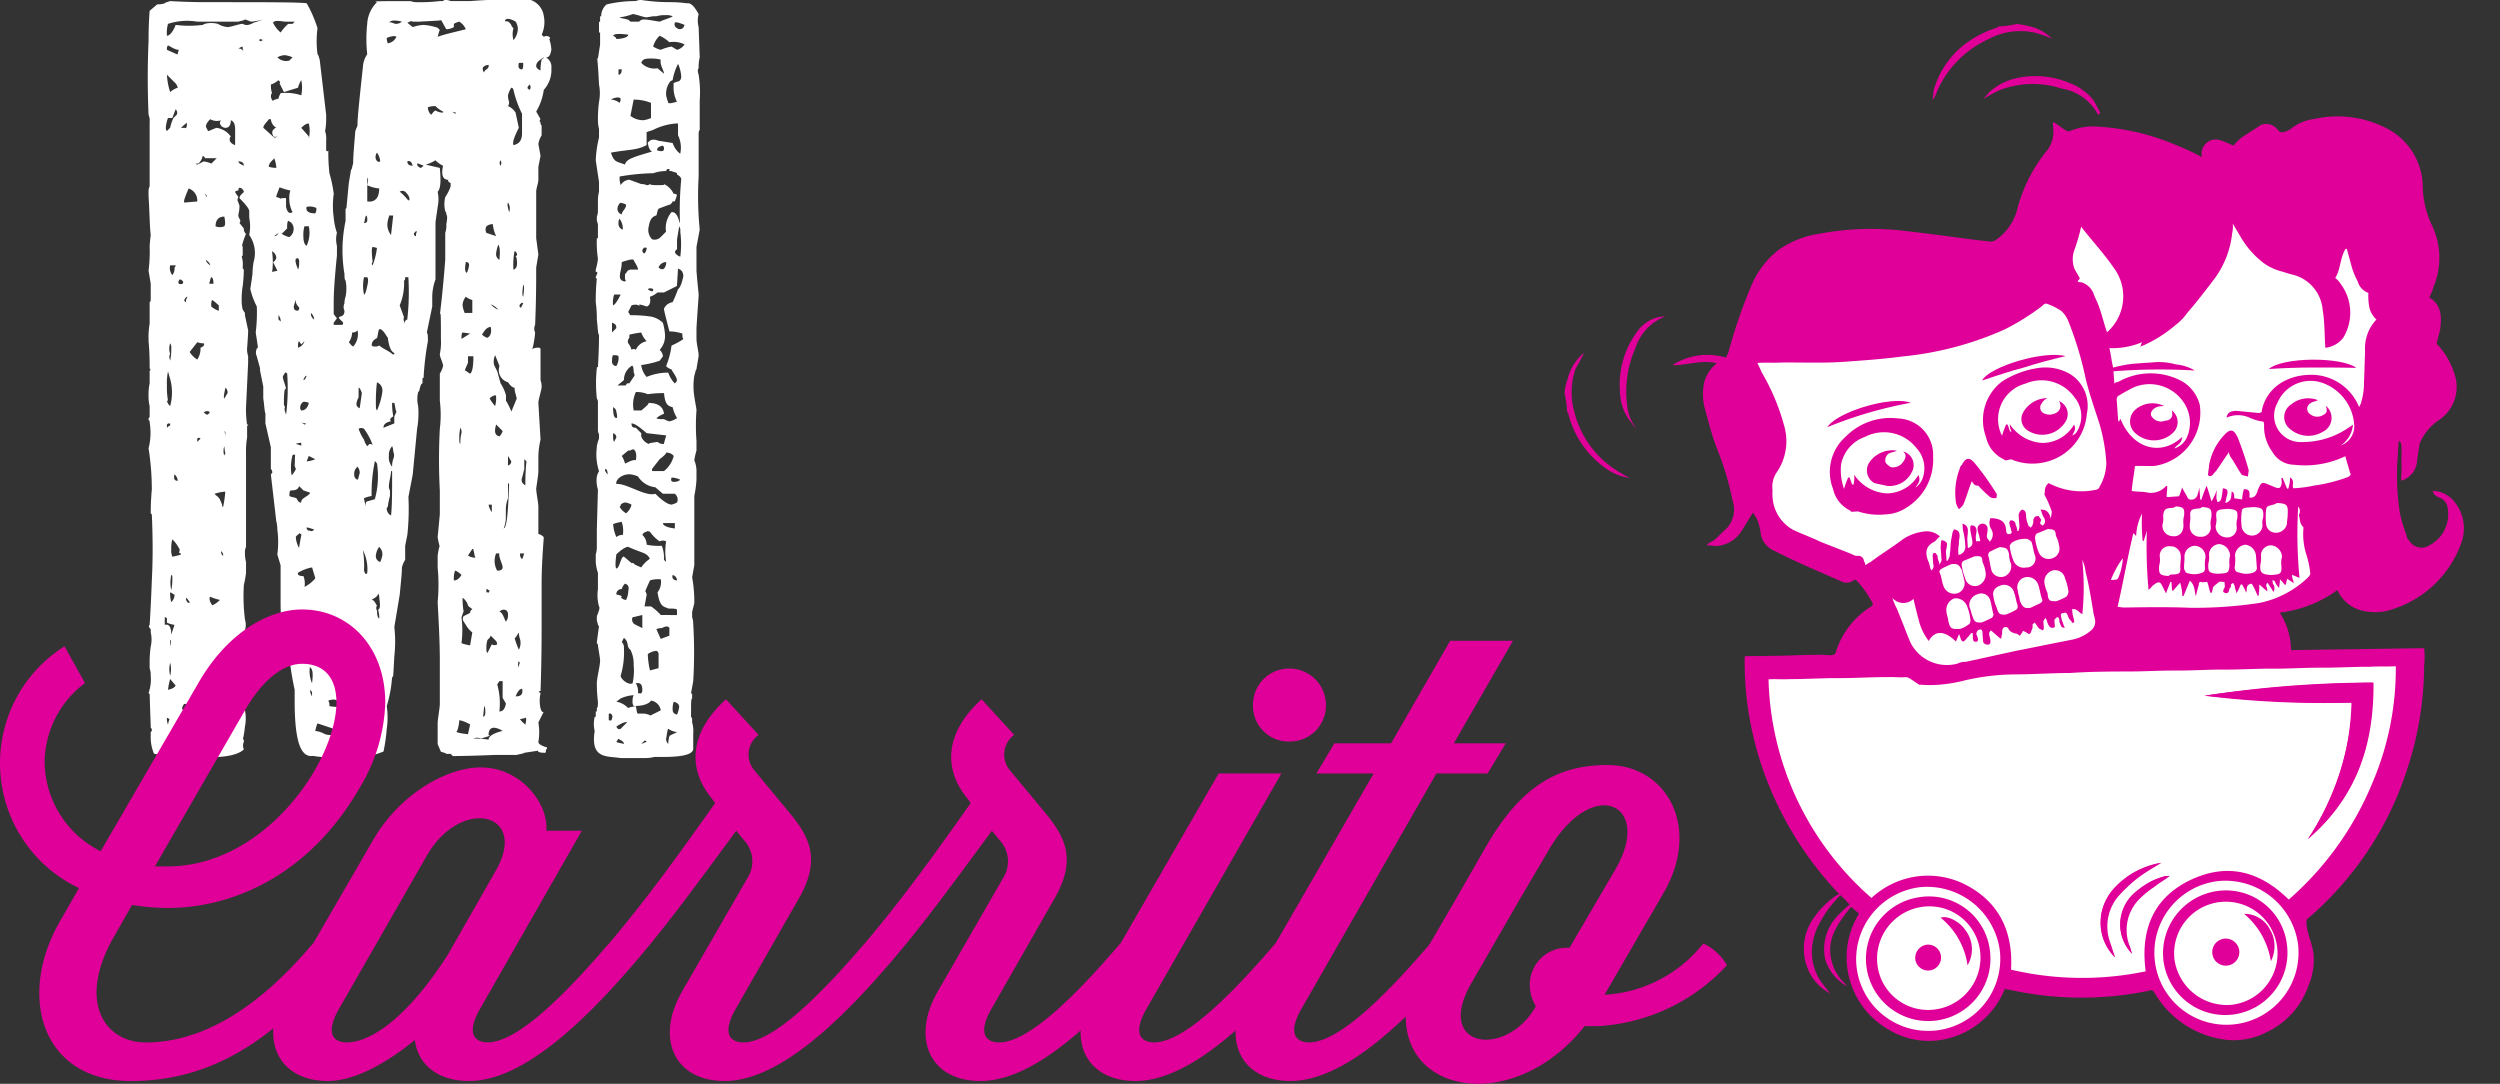 <svg xmlns="http://www.w3.org/2000/svg" width="203.15" height="88.069" viewBox="0 0 203.15 88.069">
  <rect x="0" y="0" width="203.15" height="88.069" fill="#333333" stroke="none"/>
  <g id="Grupo_2045" data-name="Grupo 2045" transform="translate(-1378 -17.369)">
    <g id="Grupo_70" data-name="Grupo 70" transform="matrix(0.998, -0.07, 0.07, 0.998, 1392.844, 27.731)">
      <path id="Trazado_171" data-name="Trazado 171" d="M133.056,21.824l-6.2,3.2-2.6,3.9,1,5.7.3,5.2s2.6,3.7,3.1,3.6c.4-.1,5.7,3.4,5.7,3.4l1.7,4.8-2.3.7-2.3.9-7.2-.9.3,5.5,1.8,7.5,4.3,5.5.9,1.6.4.6-1.1,2.6-.5,1.9,1.5,3.4.9,1.1,3.2,1.4,2.6-.1,2.6-1.3,1.5-2.7,2.8.6,8.3.7,1.1-.5.9,2.1.8.7,1.9,1.3,2.6.6,2.1-.5,2-.7.8-1.8,1.1-1.7-.1-3.2-.3-.9,1.6-1.5,5.7-6.7,2.2-4.6,1.6-4.5-.2-3.3-8.8-.3-4.6-.1.6-3.1,1.2-1.4,3.5-.1,1.8-1.6-.2-5,.7-1.5h2.8l1.1-2.9,1-5,.7-5-.3-7.5-3-4.8-10.1.9-8-1.5-3.1.1-3.9,4.5-4.1,4.3-7.8,1.3Z" fill="#fff"/>
      <g id="Grupo_69" data-name="Grupo 69">
        <path id="Trazado_172" data-name="Trazado 172" d="M160.356,85.524a7.8,7.8,0,0,1-5.5-4.2c-.1-.2-.2-.3-.5-.2a27.023,27.023,0,0,1-11.3-.9.367.367,0,0,1-.3-.1,6.735,6.735,0,0,1-4.8,3.7,6.258,6.258,0,0,1-4.8-1,6.754,6.754,0,0,1-1.8-9.6l-.6-.6c-1.1,1.2-2.2,2.4-1.9,4.2a3.7,3.7,0,0,0,.8,1.8,1.38,1.38,0,0,1,.3.4,3.764,3.764,0,0,1-1.6-2.3,3.922,3.922,0,0,1,1.2-3.4,10.627,10.627,0,0,1,1.1-.9c-.2-.2-.4-.5-.7-.8a9.141,9.141,0,0,0-2,2.4,4.923,4.923,0,0,0-.6,1.7,4.274,4.274,0,0,0,.6,2.9l.6.9a4.094,4.094,0,0,1-1.4-1.5,4.292,4.292,0,0,1,.5-4.7,6.9,6.9,0,0,1,1.8-1.6c.1-.1.2-.1.4-.2a28.222,28.222,0,0,1-5.1-9.3,26.6,26.6,0,0,1-1.2-10.5c.7,0,1.3.1,2,.1,1.3.1,2.7.1,4,.2.4,0,.7.1,1.1.1.1,0,.3-.1.3-.2a6.663,6.663,0,0,1,3.1-3.5.1.1,0,0,0,.1-.1l.1-.1a8.175,8.175,0,0,0-1.2-2,.188.188,0,0,0-.3,0,.956.956,0,0,1-.9,0c-1.9-1-3.7-1.9-5.5-3a1.826,1.826,0,0,1-.8-1.3,5.019,5.019,0,0,0-.2-1.2l-.3-.6c-.4.5-.7,1-1.1,1.5a2.61,2.61,0,0,1-2,1c-.3,0-.5-.1-.8-.1v-.1l.6-.3c.4-.3.7-.6,1.1-.9a2.257,2.257,0,0,0,.6-2.2,23.251,23.251,0,0,0-1-4.4c-.3-1-.5-2.1-.7-3.1a4.5,4.5,0,0,1,.1-2.3,3.007,3.007,0,0,1,1.1-1.4c-1.2-.4-2.4,0-3.6-.1a5.191,5.191,0,0,1,4.4-.3c0-.1.1-.2.2-.4a40.582,40.582,0,0,1,2.2-5.2,7.2,7.2,0,0,1,2.4-2.8,7.6,7.6,0,0,1,3.3-1.1,22.907,22.907,0,0,1,7.4.3c2.2.4,4.4.9,6.6,1.3a.756.756,0,0,0,.4-.1,4.345,4.345,0,0,0,1.9-2.3,12.528,12.528,0,0,1,2.8-4.7,2.452,2.452,0,0,0,.6-1.6v-.6h.1c.3.2.6.5.9.7a.367.367,0,0,0,.3.1,4.924,4.924,0,0,1,2.4-.2,18.832,18.832,0,0,1,6.1,1.9,19.831,19.831,0,0,1,2,1.1.1.1,0,0,1,.1.1,1.154,1.154,0,0,1,1.6-1.3,9.249,9.249,0,0,1,1,.5,4.349,4.349,0,0,1,.7-.6c.5-.3,1.1-.6,1.6-.9a1.15,1.15,0,0,1,1.4.5c.1.1.2.2.3.2a1.854,1.854,0,0,0,.7-.2,3.722,3.722,0,0,1,2-.7,8.675,8.675,0,0,1,5.7,1.1,5.384,5.384,0,0,1,2.7,5.1,7.886,7.886,0,0,0,.5,3,6.074,6.074,0,0,1-.2,5.1,2.994,2.994,0,0,1-.4.8c1,.7.9,1.7.7,2.7l-.3.9c-.1.2,0,.3.1.4a6.136,6.136,0,0,1,1.1,2.3,3.235,3.235,0,0,1-1.5,3.7,4.205,4.205,0,0,0-1.7,1.8c-.1.4-.2.9-.3,1.3a1.789,1.789,0,0,1-1.4,1.6c0-.4.1-.8.1-1.2,0-.5.1-1,.1-1.6a.6.6,0,0,0-.1-.4h-.1c0,.3-.1.6-.1.9a19.928,19.928,0,0,0-.2,4.9,11.628,11.628,0,0,0,.4,1.8.764.764,0,0,0,.2.5,1.165,1.165,0,0,0,1.6.5,2.829,2.829,0,0,0,1.7-2.9.961.961,0,0,0-.6-.9c-.2-.1-.5-.3-.5-.6a2.358,2.358,0,0,1,1.6.9,3.419,3.419,0,0,1,.4,3.5,8.7,8.7,0,0,1-5.7,4.9,4.424,4.424,0,0,1-3-.1,2.982,2.982,0,0,1-1.6-1.7,10.041,10.041,0,0,1-4.8,1.5,5.657,5.657,0,0,1,.7,3.1l10.8.6a6.6,6.6,0,0,1-.1,1.4,27.133,27.133,0,0,1-2,8.4,26.682,26.682,0,0,1-8.8,11.4c-.2.1-.2.3-.2.5,0,.8.4,1.7.4,2.6a5.325,5.325,0,0,1-.6,2.4,6.5,6.5,0,0,1-3.6,3.5A5.748,5.748,0,0,1,160.356,85.524Zm-27.9-13.5a6.727,6.727,0,0,1,7.6-.6c2.7,1.6,3.7,4.1,3.3,7.2a25.178,25.178,0,0,0,10.9.9c-.2-3.2.9-5.7,3.8-7,3.2-1.4,5.9-.6,8.2,2a25.425,25.425,0,0,0,7.4-8.9,23.575,23.575,0,0,0,2.6-9.4c-.7,0-1.4-.1-2.1-.1-1.3-.1-2.6-.1-3.9-.2s-2.7-.1-4-.2-2.6-.1-3.9-.2-2.7-.1-4-.2-2.6-.1-3.9-.2c-1.5-.1-3.1-.2-4.6-.2-1.5-.1-3-.1-4.5-.2a18.5,18.5,0,0,0-4.1.2,12.252,12.252,0,0,1-1.9.2,9.7,9.7,0,0,1-1.7-.1h-.1c-.3-.2-.5-.4-.8-.6a.6.6,0,0,0-.4-.1c-.4,0-.9-.1-1.3-.1-1.3-.1-2.6-.1-4-.2-1.3-.1-2.7-.1-4-.2-.6,0-1.1-.1-1.7-.1A24.386,24.386,0,0,0,132.456,72.024Zm16.7-32.6c.1,0,.1.1.2.1a5.6,5.6,0,0,0,3.6.7c.1,0,.3-.1.3-.2a3.959,3.959,0,0,0,.7-1.9,13.934,13.934,0,0,0-.4-3.5c-.3-1.2-.6-2.3-.8-3.5a27.7,27.7,0,0,0-1.1-4.8,2.178,2.178,0,0,0-.5-.8,5.3,5.3,0,0,0-1-.6c-.2-.1-.3-.1-.5.1a19.621,19.621,0,0,1-3.2,1.7,26.621,26.621,0,0,1-8.4,1.6c-1.6.1-3.2.1-4.8.1-1.7,0-3.4-.2-5.1-.3-.6,0-1.2-.1-1.9-.1.1.3.2.5.3.8a17.608,17.608,0,0,1,1.5,4.4,4.484,4.484,0,0,1-.8,3.7,2.1,2.1,0,0,0-.5,1.5,4.034,4.034,0,0,0,0,1.1,3.279,3.279,0,0,0,1.4,2.2c.7.4,1.4.7,2.1,1.1.8.4,1.7.8,2.5,1.2.2.1.3.2.5.2a.458.458,0,0,1,.5.4c0,.1.1.2.1.4.2-.1.3-.2.4-.2.9-.6,1.9-1.1,2.8-1.7a4.075,4.075,0,0,1,1.8-.5,1.584,1.584,0,0,1,1.2.5c-.2.1-.3.3-.5.4-.7.3-.8.8-.6,1.5.1.2.1.5.2.8.3-.2.2-.4.2-.6v-.6a.349.349,0,0,1,.1-.2c.1,0,.2,0,.2.1a.367.367,0,0,1,.1.3c0,.2.1.3.1.6.1-.2.2-.3.2-.4v-.7a2.768,2.768,0,0,1,.1-.9c.4.1.5.3.4.5,0,.2-.1.3-.1.5v.7h.1c.1-.2.2-.3.2-.5.1-.4.1-.8.2-1.2.1-.3.1-.6.3-.8.3.1.4.2.4.5,0,.2-.1.4-.1.7a2.768,2.768,0,0,0-.1.9.661.661,0,0,0,.6-.7,5.7,5.7,0,0,0-.1-1.3v-.5a.51.51,0,0,1,.4.5c0,.3-.1.6-.1.9v.6c.3-.1.4-.2.4-.5s-.1-.7-.1-1c0-.1,0-.4.2-.3.2,0,.3.2.3.4s-.1.4-.1.6v.3h.3c.1,0,0-.2,0-.3,0-.2-.1-.4-.1-.6a.41.41,0,1,1,.8,0c0,.2-.1.4-.1.6,0,.1.1.2.2.4a.8.8,0,0,0,.2-1,.956.956,0,0,1,0-.9c1.1.1,1.2.6,1.2,1.1,0,.1,0,.3.2.3s.3-.1.2-.3c0-.2-.1-.4-.1-.6a.349.349,0,0,1,.1-.2.354.354,0,0,1,.4.4,1.087,1.087,0,0,1,.1.5h.1c0-.1.1-.2.1-.4v-.9c0-.1.2-.4.3-.4.2,0,.3.2.3.4a2.2,2.2,0,0,0,.1.8c0,.1.1.2.2.3.1-.1.2-.2.2-.3.1-.1,0-.3.1-.4.1-.2.2-.2.4-.2.1.1.1.2.2.3,0,.1-.1.2-.1.3s.2.2.2.2c.1-.1.2-.2.2-.3a.6.6,0,0,0-.1-.4c-.1-.2-.1-.4-.2-.6.6,0,.7.4.8.8,0-.2.1-.4.1-.6a7.837,7.837,0,0,0-.5-1.4C148.856,40.024,148.756,39.724,149.156,39.424Zm25.6-4.4c.1-.2.2-.3.2-.4a5.274,5.274,0,0,0,.3-1.2c.1-1,.2-1.9.3-2.9a3.408,3.408,0,0,1,1.1-2.5,1.905,1.905,0,0,1-.5-1,4.818,4.818,0,0,1,0-1.2,1.375,1.375,0,0,1-.8-1,5.638,5.638,0,0,1-.4-1.2l-.3-1.5h-.1c-.5.7-.5,1.6-1,2.3a1.756,1.756,0,0,1,.4.5,3.921,3.921,0,0,1-.1,4.4,2.127,2.127,0,0,1-1.5.7c0-1,.1-2.1,0-3.1a3.215,3.215,0,0,0-2.2-3,6.89,6.89,0,0,1-.8-.3,4.351,4.351,0,0,1-1.5-.8,7.231,7.231,0,0,1-1.7-2.2l-.6-1.2a2.2,2.2,0,0,1-.1.8,7.561,7.561,0,0,1-1.8,3.7c-.7.8-1.5,1.7-2.3,2.5a4.3,4.3,0,0,1-1,.9,10.848,10.848,0,0,1-2.8,1.5c-.1,0-.1,0-.2.1.1-.2.1-.3.2-.4a6.261,6.261,0,0,1-2.7.3c.1.6.1,1.1.2,1.6a9.852,9.852,0,0,1,1.7-.2h1.7a5.079,5.079,0,0,1,1.7.3,3.691,3.691,0,0,1,1.5.6,48.723,48.723,0,0,0-6.6-.4v1a.367.367,0,0,1,.3-.1,5.354,5.354,0,0,1,5.2.3,3.1,3.1,0,0,1,1.3,2,4.366,4.366,0,0,1-4,4.7c-.5,0-1.1-.1-1.6-.1-.1.6-.3,1.3-.4,2,.4.1.8.1,1.2.2a1.608,1.608,0,0,0,1.6-.4h.1c0,.3-.1.6-.1.9h1a4.875,4.875,0,0,0,.3-.7c.1.3.3.6.4.9l.1.1a.517.517,0,0,0,.7-.3,4.171,4.171,0,0,0,.2-.6v1h.1a9.746,9.746,0,0,1,.5-1.1c.1.4.2.8.3,1.3a4.053,4.053,0,0,0,.5-.9c-.1.7-.1.7,0,1,.3-.1.3-.1.5-1.1.4.1.4.2.3.6-.1.2-.1.4-.2.6.6-.1.5-.5.6-.9.3.2.1.5.2.6.2,0,.4.1.6.1a3.092,3.092,0,0,1,.2-.8c.6,0,.4.5.4.7a.486.486,0,0,0,.6-.3c.1-.1.1-.3.2-.4.2-.4.3-.5.7-.3l.6.3c.4.2.5.1.6-.3v-.4h.1l.3.9h.1a2.92,2.92,0,0,0,.2-.9c.4.3.1.6.2.9a9.7,9.7,0,0,0,1.7-.1,12.611,12.611,0,0,0,2.8-.5c.2-.1.3-.2.2-.3-.1-.5-.2-.9-.3-1.4a7.6,7.6,0,0,1-4.2.4,2.072,2.072,0,0,1-1.7-1.2,3.424,3.424,0,0,1-.5-2.2c0-.2,0-.3-.2-.3a4.179,4.179,0,0,1-1-.4,2.263,2.263,0,0,0-1.8-.1c.1-.4.3-.5.8-.5l1.8.3c.2,0,.3,0,.3-.2a3.448,3.448,0,0,1,1.9-2.2,4.477,4.477,0,0,1,2-.4A4.178,4.178,0,0,1,174.756,35.024Zm-25.1,16.2h0c-.2,0-.3-.1-.3-.2a.9.9,0,0,1-.1-.5.349.349,0,0,0-.1-.2c-.1,0-.2.1-.3.2v.6c-.3.1-.4,0-.5-.2s-.1-.4-.2-.6c-.1.1-.2.2-.2.3v.5a.349.349,0,0,1-.1.2c-.1-.1-.2-.1-.3-.2s-.1-.2-.2-.3c0-.1-.1-.1-.1-.2-.1.1-.2.1-.2.2a.6.6,0,0,1-.1.4c-.1.3-.2.4-.4.2-.1-.1-.2-.1-.3-.2a1.38,1.38,0,0,1-.3.4c-.1-.1-.2-.2-.3-.2-.3-.1-.5-.2-.6-.5a.349.349,0,0,0-.2-.1c-.2,0-.3.2-.3.4s-.1.3-.1.5h-.1l-.7-.7c-.3.2-.1.5-.1.8s-.1.4-.4.3c-.2-.1-.2-.2-.2-.4v-.6c0-.2-.1-.3-.3-.2-.1,0-.2.2-.2.3s.1.3.1.4c0,.2-.1.3-.3.2-.1,0-.1-.2-.1-.3v-.4h-.1l-.5.5c-.2.2-.3.2-.4-.1,0-.1-.1-.3-.1-.4l-.3.6c-.8-.9-1.6-1.1-2.2-.2a4.491,4.491,0,0,1-.7-1.8c-.1-.5-.2-1.1-.3-1.7a1.16,1.16,0,0,1-1.7-.2,4.648,4.648,0,0,0,.3.9c.3.9.6,1.9.9,2.8a3.312,3.312,0,0,0,3.7,2,1.483,1.483,0,0,1,.7-.1c1.4-.2,2.7-.4,4.1-.6,1.6-.2,3.1-.4,4.7-.6a3.287,3.287,0,0,0,1.6-.7.908.908,0,0,0,.3-.7c0-.2-.1-.5-.1-.7-.1-1.1-.2-2.2-.4-3.3a2.958,2.958,0,0,0-.2-1,21.717,21.717,0,0,1-.3,4.4c-.2-.1-.3-.3-.5-.4-.1-.1-.2,0-.3-.1v.3c0,.3.1.5.1.8a.1.1,0,0,0-.1.1c-.1-.1-.2-.3-.3-.4-.1-.2-.1-.6-.4-.5-.4,0-.2.3-.2.6C149.556,50.824,149.556,51.024,149.656,51.224Zm19.6-8.5h0a37.585,37.585,0,0,0-.3,5.8l-.6-.3c0,.3.1.5.1.7-.2-.2-.4-.3-.5-.4-.1.2-.1.4-.2.5-.1-.1-.2-.3-.4-.5,0,.3-.1.5-.1.7a1.332,1.332,0,0,1-.3-.5c0-.1-.1-.1-.2-.2v.3a.6.6,0,0,1,0,.7c-.1-.3-.3-.5-.4-.8-.3.2,0,.4-.1.7l-.6-.6c0,.4-.1.7-.1.9h-.1a6.894,6.894,0,0,0-.4-1c-.5,0-.4.4-.5.7a4.875,4.875,0,0,0-.3-.7h-.1a5.738,5.738,0,0,1-.4.7c0-.2-.1-.4-.1-.6,0-.1-.1-.2-.1-.3-.1.1-.2.1-.2.2s0,.2-.1.2c-.1.2-.1.5-.4.4s-.1-.3,0-.5v-.4c-.2,0-.3-.1-.5,0-.1.1-.3.2-.4.3s-.1.3-.2.5h-.1c-.1-.3-.1-.6-.2-.9h-.4c-.2-.1-.3,0-.3.2a9.444,9.444,0,0,0-.3.9c-.1-.4,0-.9-.4-1.3l-.6,1.2h-.1a4.1,4.1,0,0,0-.1-1.1l-.6.6h-.1v-.7h-.1c-.1.3-.3.6-.4.9-.1-.2-.2-.5-.3-.7-.1-.3-.3-.3-.6-.1-.2.1-.3.3-.5.4a38.535,38.535,0,0,1,.2-4.8c-.1.3-.2.5-.3.8h-.1a16.952,16.952,0,0,1,.1-2.2,4.264,4.264,0,0,0-.6,1.8c-.1-.2-.2-.2-.2-.3-.6,1.9-1.1,3.9-1.7,5.9a4.332,4.332,0,0,0,.5.1c1.8.1,3.6.2,5.4.4a34.9,34.9,0,0,0,5.6,0,7.994,7.994,0,0,0,4.1-1.8c.1-.1.2-.2.2-.3a7.72,7.72,0,0,0-.2-1.5,5.45,5.45,0,0,1-.1-2.2v-.1c-.3-.3-.2-.6-.3-1A.6.6,0,0,0,169.256,42.724Zm-8.6,29.9a5.855,5.855,0,1,0,6.1,5.6A5.961,5.961,0,0,0,160.656,72.624Zm-29.8,4.9a5.855,5.855,0,0,0,11.7-.5,5.961,5.961,0,0,0-6.1-5.6A5.9,5.9,0,0,0,130.856,77.524Zm42.2-39.5a1.654,1.654,0,0,0,1.2-1.5,3.881,3.881,0,0,0-2.4-3.7,2.918,2.918,0,0,0-3.7,1.4,2.141,2.141,0,0,0,1.7,3.3,6.613,6.613,0,0,0,4.1-1c.1,0,.1-.1.2-.1A2.268,2.268,0,0,1,173.056,38.024Zm-20.4-14.8a.367.367,0,0,0,.3.1,1.591,1.591,0,0,1,.9.9c.1.4.3.8.4,1.2.2.7.3,1.4.5,2.1a3.877,3.877,0,0,0,.9-5.2c-.7-1.2-1.6-2.3-2.4-3.5a14.579,14.579,0,0,1-.7,1.9,2.25,2.25,0,0,0-.1,1.4c.1.3.3.6.4.9Zm6.9,14.1a1.691,1.691,0,0,0,1-.7,2.934,2.934,0,0,0,0-3,3.327,3.327,0,0,0-3.9-1.5,13.917,13.917,0,0,0-1.3.6c-.1,0-.2.2-.2.3v1.7a.1.1,0,0,0,.1.1c0-.1,0-.1.1-.2.8,2.5,3.1,3.3,4.9,1.8C160.156,37.024,159.756,37.024,159.556,37.324Zm-16.8,7.6-.9.3c-.1,0-.2.2-.2.3a4.253,4.253,0,0,0,.2,1.1.824.824,0,0,0,1,.7.993.993,0,0,0,.7-1,2.92,2.92,0,0,0-.2-.9C143.356,45.024,143.356,44.924,142.756,44.924Zm4.9.3c-.1-.3-.1-.7-.2-1.1,0-.1-.2-.2-.3-.3a2,2,0,0,0-1.3.2c-.1.1-.2.2-.2.3a4.253,4.253,0,0,0,.2,1.1.9.9,0,0,0,1,.7A.724.724,0,0,0,147.656,45.224Zm11.3-3.1c-.5,0-.6.1-.7.6a1.7,1.7,0,0,1-.1.7.846.846,0,0,0,.8,1c.5.1.9-.3.9-.9a1.952,1.952,0,0,1,.1-.7c.1-.6,0-.7-.6-.8A.6.6,0,0,1,158.956,42.124Zm2.2.2c-.6,0-.7.1-.7.6,0,.3-.1.6-.1.8a.817.817,0,0,0,.8.9.765.765,0,0,0,.9-.8,1.7,1.7,0,0,1,.1-.7c.1-.7,0-.8-.7-.9A.367.367,0,0,1,161.156,42.324Zm1.5,5.4c.6,0,.6-.1.7-.6a2.2,2.2,0,0,1,.1-.8.974.974,0,0,0-.8-1,.876.876,0,0,0-.9.8,1.952,1.952,0,0,1-.1.7c-.1.7,0,.8.7.9Zm-17.7,2.1a6.89,6.89,0,0,0,.8-.3c.2-.1.2-.2.2-.4-.1-.3-.1-.7-.2-1a.824.824,0,0,0-1-.7c-.5.1-.8.4-.7.9a2.92,2.92,0,0,0,.2.9C144.356,49.724,144.456,49.824,144.956,49.824Zm-2,.5a6.89,6.89,0,0,0,.8-.3c.1,0,.2-.2.2-.3-.1-.4-.1-.8-.2-1.2a.747.747,0,0,0-1-.5.9.9,0,0,0-.7,1c.1.3.1.5.2.8C142.356,50.224,142.456,50.324,142.956,50.324Zm20.3-7.8c-.6,0-.7.1-.7.6a1.7,1.7,0,0,1-.1.7.9.9,0,0,0,.8,1,.765.765,0,0,0,.9-.8,1.952,1.952,0,0,1,.1-.7c.1-.6,0-.7-.7-.8Zm-22.1,8.2a1.74,1.74,0,0,0,.7-.3c.1,0,.2-.2.2-.4a4.253,4.253,0,0,0-.2-1.1.963.963,0,0,0-1-.7.993.993,0,0,0-.7,1c0,.3.1.5.1.8C140.356,50.624,140.456,50.724,141.156,50.724Zm24.1-8.2c-.3,0-.6,0-.6.3a4.1,4.1,0,0,0-.1,1.1.851.851,0,1,0,1.7.1,1.268,1.268,0,0,1,.1-.6c.1-.7,0-.8-.7-.9Zm2-.1c-.2.1-.5,0-.6.3a4.868,4.868,0,0,0-.1,1.2.773.773,0,0,0,.7.8.9.9,0,0,0,1-.7c0-.2.1-.5.1-.7.1-.8,0-.9-.8-1C167.356,42.424,167.356,42.424,167.256,42.424Zm-8.6,5.1h.2c.4,0,.5-.1.5-.5,0-.3.1-.6.1-.9a.817.817,0,0,0-.8-.9.765.765,0,0,0-.9.8,1.7,1.7,0,0,1-.1.7c-.1.7,0,.8.7.9A.367.367,0,0,1,158.656,47.524Zm-11.7,1.9c.3-.1.5-.2.8-.3.2-.1.3-.2.2-.4-.1-.4-.1-.7-.2-1.1a.921.921,0,0,0-1.1-.7.832.832,0,0,0-.6,1c0,.3.1.5.1.8C146.356,49.424,146.556,49.424,146.956,49.424Zm14.5-3.1a.908.908,0,0,0-.8-1,.876.876,0,0,0-.9.8c0,.3-.1.7-.1,1,0,.1.1.2.1.3a1.691,1.691,0,0,0,1.4.1c.1,0,.2-.2.2-.3A3.085,3.085,0,0,1,161.456,46.324Zm5.4,1.8c.6,0,.7-.1.7-.7a1.7,1.7,0,0,1,.1-.7.974.974,0,0,0-.8-1,.817.817,0,0,0-.9.8,1.952,1.952,0,0,1-.1.7c-.1.7.1.8.8.9Zm-18-5-.9.3c-.1,0-.2.2-.2.4a4.253,4.253,0,0,0,.2,1.1.863.863,0,0,0,1.1.6.832.832,0,0,0,.6-1,2.353,2.353,0,0,0-.2-.8C149.456,43.224,149.356,43.224,148.856,43.124Zm-4,1.2a6.889,6.889,0,0,0-.8.3c-.1,0-.2.2-.2.3.1.4.1.9.2,1.3a.825.825,0,0,0,1,.5.887.887,0,0,0,.6-1,2.2,2.2,0,0,1-.1-.8C145.456,44.424,145.356,44.424,144.856,44.324Zm4.3,4.7a6.89,6.89,0,0,0,.8-.3.758.758,0,0,0,.2-.4,4.253,4.253,0,0,0-.2-1.1.824.824,0,0,0-1-.7.961.961,0,0,0-.7.9,2.92,2.92,0,0,0,.2.9C148.456,48.924,148.556,49.024,149.156,49.024Zm16.4-2.5a.988.988,0,0,0-.8-1,.948.948,0,0,0-.9.8,3.4,3.4,0,0,1-.1,1c0,.2.1.4.3.4a1.672,1.672,0,0,0,1.2.1.451.451,0,0,0,.3-.3Zm-24.7-1.1a6.89,6.89,0,0,0-.8.3c-.2.1-.3.2-.2.4.1.3.1.7.2,1a.921.921,0,0,0,1.1.7.863.863,0,0,0,.6-1.1c0-.2-.1-.5-.1-.7C141.456,45.524,141.356,45.424,140.856,45.424Zm13.9.5h0a5.547,5.547,0,0,0-.6.8,7.253,7.253,0,0,0-.5.9h.4a.349.349,0,0,0,.2-.1A4.939,4.939,0,0,0,154.756,45.924Z" fill="#e00099" fill-rule="evenodd"/>
        <path id="Trazado_173" data-name="Trazado 173" d="M149.256,2.024c.2.1.5.1.7.2a3.738,3.738,0,0,1,2,1.2,8.428,8.428,0,0,0-1.4-.6,5.521,5.521,0,0,0-3.8.3,8.38,8.38,0,0,0-4.4,3.9,2.506,2.506,0,0,1-.4.7c0-.2.1-.5.1-.7a7.139,7.139,0,0,1,2.9-3.7,8.486,8.486,0,0,1,2.6-1.1.1.1,0,0,0,.1-.1A7.589,7.589,0,0,0,149.256,2.024Z" fill="#e00099" fill-rule="evenodd"/>
        <path id="Trazado_174" data-name="Trazado 174" d="M110.456,29.424a3.545,3.545,0,0,1,.3-1.1,4.08,4.08,0,0,1,1.5-2.1c-.2.4-.5.8-.8,1.3a5.958,5.958,0,0,0-.3,3.5,7.9,7.9,0,0,0,2.8,4.7,14.629,14.629,0,0,0,1.3.9,4.594,4.594,0,0,1-1.6-.7,7.679,7.679,0,0,1-3-4.8c0-.1,0-.1-.1-.2A7.569,7.569,0,0,0,110.456,29.424Z" fill="#e00099" fill-rule="evenodd"/>
        <path id="Trazado_175" data-name="Trazado 175" d="M155.256,9.824a4.054,4.054,0,0,0-2.8-2.3,7.466,7.466,0,0,0-5.1-.2,13.918,13.918,0,0,0-1.3.6l.5-.5a4.778,4.778,0,0,1,2.3-1,7.165,7.165,0,0,1,4.3.7,4.41,4.41,0,0,1,1.8,1.5,11.727,11.727,0,0,1,.5,1.1C155.356,9.824,155.356,9.824,155.256,9.824Z" fill="#e00099" fill-rule="evenodd"/>
        <path id="Trazado_176" data-name="Trazado 176" d="M119.056,23.724a4.144,4.144,0,0,0-2.6,2.4,8.747,8.747,0,0,0-1,4.5,3.606,3.606,0,0,0,.6,2,1.381,1.381,0,0,1-.3-.4,4.02,4.02,0,0,1-.8-2.6,7.237,7.237,0,0,1,1.8-4.9A2.9,2.9,0,0,1,119.056,23.724Z" fill="#e00099" fill-rule="evenodd"/>
        <path id="Trazado_177" data-name="Trazado 177" d="M168.156,69.724c4.1-3.1,5.9-7.3,6.1-12.3a104.264,104.264,0,0,0-13.7.1,78.88,78.88,0,0,0,11.9,1.4A20.467,20.467,0,0,1,168.156,69.724Zm-16.3,8.5-.3-1.2a3.782,3.782,0,0,1,1.2-4,10.917,10.917,0,0,1,1.7-1.3c.5-.3,1.1-.6,1.7-.9a6.632,6.632,0,0,0-3.8,1.7A3.933,3.933,0,0,0,151.856,78.224Zm1.4-.2c-.1-.3-.1-.5-.2-.8a3.564,3.564,0,0,1,1-3.5,7.1,7.1,0,0,1,1.4-1c.4-.3.9-.5,1.3-.8h-.3a4.823,4.823,0,0,0-2.6,1.2A3.356,3.356,0,0,0,153.256,78.024Z" fill="#e00099" fill-rule="evenodd"/>
        <path id="Trazado_178" data-name="Trazado 178" d="M168.156,69.724a22.378,22.378,0,0,0,4.4-10.8,94.252,94.252,0,0,1-11.9-1.4,89.515,89.515,0,0,1,13.7-.1C174.056,62.424,172.356,66.624,168.156,69.724Z" fill="#e00099" fill-rule="evenodd"/>
        <path id="Trazado_179" data-name="Trazado 179" d="M151.856,78.224a4.1,4.1,0,0,1,.4-5.7,6.632,6.632,0,0,1,3.8-1.7c-.6.3-1.2.6-1.7.9a10.916,10.916,0,0,0-1.7,1.3,4.037,4.037,0,0,0-1.2,4A5.638,5.638,0,0,0,151.856,78.224Z" fill="#e00099" fill-rule="evenodd"/>
        <path id="Trazado_180" data-name="Trazado 180" d="M153.256,78.024a3.422,3.422,0,0,1,.5-4.9,6.821,6.821,0,0,1,2.6-1.2h.3a14.8,14.8,0,0,0-1.3.8,12.133,12.133,0,0,0-1.4,1,3.5,3.5,0,0,0-1,3.5C153.156,77.424,153.156,77.724,153.256,78.024Z" fill="#e00099" fill-rule="evenodd"/>
        <path id="Trazado_181" data-name="Trazado 181" d="M135.756,41.024a5.381,5.381,0,0,1-2.2-.4h-.4c-.1,0-.2,0-.2-.1a2.585,2.585,0,0,1-1.3-1.9,3.813,3.813,0,0,1,1.3-4.1,5.117,5.117,0,0,1,4.4-1.2,2.951,2.951,0,0,1,2.6,3.3,4.568,4.568,0,0,1-2.5,4A3.287,3.287,0,0,1,135.756,41.024Zm-2.3-3.4a3.408,3.408,0,0,0,2.5,1.7,2.986,2.986,0,0,0,2.7-1.3c.2.5-.1.7-.3,1a1.6,1.6,0,0,0,.7-.9,2.407,2.407,0,0,0-.4-2.3,3.35,3.35,0,0,0-4.1-1.2,2.97,2.97,0,0,0-2.1,2.1,4.584,4.584,0,0,0,.1,2,7.933,7.933,0,0,1,.4-.9h.1c.1.2.1.4.2.6h.1A2.485,2.485,0,0,0,133.456,37.624Z" fill="#e00099" fill-rule="evenodd"/>
        <path id="Trazado_182" data-name="Trazado 182" d="M149.056,30.024a3.989,3.989,0,0,1,2.5.7,3.045,3.045,0,0,1,1.1,3.3,4.379,4.379,0,0,1-3.3,3.6,4.48,4.48,0,0,1-3-.3c-.1-.1-.3,0-.5,0-.1,0-.1,0-.2-.1a2.585,2.585,0,0,1-1.3-1.9,3.945,3.945,0,0,1,1.6-4.4A7.5,7.5,0,0,1,149.056,30.024Zm-2.7,4.4a3.408,3.408,0,0,0,2.5,1.7,2.986,2.986,0,0,0,2.7-1.3c.2.4-.1.6-.2.9.1-.1.2-.1.3-.2a2.381,2.381,0,0,0,.1-2.9,3.28,3.28,0,0,0-3.9-1.4,2.985,2.985,0,0,0-2.3,3.8c0,.1.1.2.1.3a7.927,7.927,0,0,1,.4-.9h.1c.1.2.1.4.2.6h.1A1.268,1.268,0,0,1,146.356,34.424Z" fill="#e00099" fill-rule="evenodd"/>
        <path id="Trazado_183" data-name="Trazado 183" d="M142.956,38.824c-.3.6-.5,1.2-.8,1.8-.1.2-.3.3-.4.4a1.69,1.69,0,0,1-.2-.5,5.385,5.385,0,0,1,.5-2.8c0-.1.1-.2.2-.3.3-.5.6-.6,1-.1a22.6,22.6,0,0,1,1.6,2.6c.1.1,0,.3,0,.4a.749.749,0,0,1-.5-.1,9.016,9.016,0,0,1-.9-1C143.156,39.224,143.056,39.024,142.956,38.824Z" fill="#e00099" fill-rule="evenodd"/>
        <path id="Trazado_184" data-name="Trazado 184" d="M131.556,33.624c.9-1.2,5.4-2.2,6.9-1.5A34.1,34.1,0,0,0,131.556,33.624Z" fill="#e00099" fill-rule="evenodd"/>
        <path id="Trazado_185" data-name="Trazado 185" d="M144.356,30.724c.7-1.1,5.2-2.1,6.9-1.5-1.2.2-2.3.4-3.5.7C146.656,30.124,145.556,30.424,144.356,30.724Z" fill="#e00099" fill-rule="evenodd"/>
        <path id="Trazado_186" data-name="Trazado 186" d="M163.956,37.924c-.4.5-.7.9-1.1,1.4l-.4.4c-.2.1-.4,0-.3-.2,0-.2.1-.4.1-.6a4.784,4.784,0,0,1,1.3-2.3c.6-.6.9-.6,1.2.2a26.806,26.806,0,0,1,.7,2.7,4.332,4.332,0,0,0-.1.5c-.2-.1-.4-.1-.5-.2-.3-.5-.5-1-.8-1.5A.756.756,0,0,1,163.956,37.924Z" fill="#e00099" fill-rule="evenodd"/>
        <path id="Trazado_187" data-name="Trazado 187" d="M167.656,31.424c1.2-.9,5.9-.6,7.1.4C172.356,31.624,170.056,31.424,167.656,31.424Z" fill="#e00099" fill-rule="evenodd"/>
        <path id="Trazado_188" data-name="Trazado 188" d="M165.856,78.224a5.056,5.056,0,0,1-10.1.5,5.106,5.106,0,0,1,4.8-5.3A4.985,4.985,0,0,1,165.856,78.224Zm-4.8,4.5a4.2,4.2,0,1,0-4.4-4A4.3,4.3,0,0,0,161.056,82.724Z" fill="#e00099" fill-rule="evenodd"/>
        <path id="Trazado_189" data-name="Trazado 189" d="M141.756,77.024a5.056,5.056,0,1,1-5.3-4.8A4.98,4.98,0,0,1,141.756,77.024Zm-.8,0a4.142,4.142,0,0,0-4.3-4,4.25,4.25,0,0,0-4.1,4.4,4.136,4.136,0,0,0,4.3,4A4.25,4.25,0,0,0,140.956,77.024Z" fill="#e00099" fill-rule="evenodd"/>
        <path id="Trazado_190" data-name="Trazado 190" d="M172.056,34.724a1.254,1.254,0,0,1-.4,2.1,2.273,2.273,0,0,1-2.6-.4,1.223,1.223,0,0,1,.2-2,2.17,2.17,0,0,1,2.2-.2c-.2.1-.5.1-.6.2a.519.519,0,0,0-.1.9.909.909,0,0,0,1.1.1C172.156,35.324,172.156,35.024,172.056,34.724Z" fill="#e00099" fill-rule="evenodd"/>
        <path id="Trazado_191" data-name="Trazado 191" d="M159.556,34.224a1.188,1.188,0,0,1,0,1.8,2.249,2.249,0,0,1-3.2-.3,1.28,1.28,0,0,1,.3-1.8,2.124,2.124,0,0,1,2.3-.1h-.3c-.5,0-.9.4-.8.7a.9.9,0,0,0,1.1.5C159.456,35.024,159.656,34.724,159.556,34.224Z" fill="#e00099" fill-rule="evenodd"/>
        <path id="Trazado_192" data-name="Trazado 192" d="M137.556,36.024a1.145,1.145,0,0,1,.6,1.7,2.016,2.016,0,0,1-2.1,1c-.3-.1-.7-.2-1-.3a1.165,1.165,0,0,1-.3-1.7,2.262,2.262,0,0,1,2.3-.8c-.2.1-.5.1-.7.2a.713.713,0,0,0-.3.6c0,.2.3.4.4.5a1.02,1.02,0,0,0,.9-.2C137.756,36.624,137.856,36.324,137.556,36.024Z" fill="#e00099" fill-rule="evenodd"/>
        <path id="Trazado_193" data-name="Trazado 193" d="M149.556,32.524a1,1,0,0,0-.5.4.521.521,0,0,0,.1.8,1.083,1.083,0,0,0,1.1,0,.631.631,0,0,0,.2-.9,1.139,1.139,0,0,1,.5,1.6,2.2,2.2,0,0,1-3.2.6,1.1,1.1,0,0,1-.3-1.4A2.262,2.262,0,0,1,149.556,32.524Z" fill="#e00099" fill-rule="evenodd"/>
        <path id="Trazado_194" data-name="Trazado 194" d="M161.956,78.424a1.1,1.1,0,1,1-1.1-1.1A1.11,1.11,0,0,1,161.956,78.424Z" fill="#e00099" fill-rule="evenodd"/>
        <path id="Trazado_195" data-name="Trazado 195" d="M164.456,79.424a6.282,6.282,0,0,0-1.9-4,2.336,2.336,0,0,1,2,1.4A2.685,2.685,0,0,1,164.456,79.424Z" fill="#e00099" fill-rule="evenodd"/>
        <path id="Trazado_196" data-name="Trazado 196" d="M136.656,76.124a1.051,1.051,0,1,1-1,1.1A1.09,1.09,0,0,1,136.656,76.124Z" fill="#e00099" fill-rule="evenodd"/>
        <path id="Trazado_197" data-name="Trazado 197" d="M139.856,78.024a6.057,6.057,0,0,0-1.9-4c.5-.2,1.5.4,1.9,1.1A2.55,2.55,0,0,1,139.856,78.024Z" fill="#e00099" fill-rule="evenodd"/>
      </g>
    </g>
    <g id="Grupo_2044" data-name="Grupo 2044" transform="translate(1340.38 -9.543)">
      <g id="Grupo_2042" data-name="Grupo 2042" style="isolation: isolate">
        <path id="Trazado_1706" data-name="Trazado 1706" d="M82.424,30.96c-.088.44-.176.616-.441.616a.878.878,0,0,1,.441.88,2.4,2.4,0,0,1-.616,1.76,4.678,4.678,0,0,1-.617,1.76l.353.616a.165.165,0,0,0,0,.264.323.323,0,0,0,.088.264v.792a1.929,1.929,0,0,0-.264.7l.176.968-.176.88V41.52c0,.264-.177.7-.177.968v3.783l.177,1.321-.177,1.055c0,1.145,0,2.641-.087,4.665a.722.722,0,0,0,0,.616,7.557,7.557,0,0,1-.264,1.5q0-.265.528-.265c.088,0,.088,0,.176.088V57.8a1.541,1.541,0,0,1,.088.527c0,.265-.264,1.057-.264,1.32l.176,2.993a6.309,6.309,0,0,0-.176,1.5v1.056c0,.264-.088.792-.177,1.409,0,.351.177,1.143.177,1.5v2.2a.8.8,0,0,1,.44.264c-.088,1.232-.176,2.464-.176,3.7v3.08c0,1.32,0,3.168-.088,5.72-.088,0-.088,0-.176.088.088,0,.088,0,.176.087a2.84,2.84,0,0,0,0,1.233c.088.264.176.351.264.264l-.44.879a4.655,4.655,0,0,1,0,1.584c0,.264.7.441.7.441,0,.088,0,.176-.088.176,0,.175,0,.263-.087.263-.44,0-.616-.088-.528-.175l-1.144.175c-.088.088-.352.088-.617.176H77.76c-2.112.089-3.256.089-3.344.089l-.176-.177h-.352c-.088-.088-.176-.088-.44-.176l-.264-.616V85.694c0-.351.176-1.231.176-1.584V80.591c0-1.5-.088-3.08-.176-4.752a14.648,14.648,0,0,0,0-2.816v-.968c.088-.616.176-.88.176-.7a5.609,5.609,0,0,1-.176-.792l.176-1.848V66.775a47.667,47.667,0,0,1,0-5.015,9.421,9.421,0,0,0,0-2.288v-2.2a2.09,2.09,0,0,0,.264-.616c0-.263-.264-.7-.264-.967a4.684,4.684,0,0,0,.088-1.233c0-1.672,0-2.376-.088-1.935.088-.705.264-2.2.44-4.489v-2.2a1.718,1.718,0,0,0,.088-.7q.132-.66,0-.792a.323.323,0,0,0-.088-.264,2.439,2.439,0,0,1,0-1.144,3.671,3.671,0,0,0,.44-.88v-.264c-.176-.088-.264-.177-.176-.264-.44,0-.616-.352-.44-1.144a2.031,2.031,0,0,1-.616-.44,3.449,3.449,0,0,1-.792.352l1.144.264c.088.968.088,1.672-.176,1.936a2.9,2.9,0,0,1,0,1.232c-.088.7-.176,1.144-.176,1.32v4.575a4.164,4.164,0,0,0-.264,1.5v.7l-.44,2.113c.088.088.088.351.088.7a22.826,22.826,0,0,0-.352,2.991c-.088,0-.088,0-.088.088v.352c-.088,0-.176.176-.264.617l-.088.088a2.435,2.435,0,0,0,0,1.143,7.057,7.057,0,0,1-.088,1.849l-.352,3.7L70.808,67.3a19.562,19.562,0,0,1-.088,3.08l-.176.88v1.144a2.1,2.1,0,0,0-.264.616c0,.528-.088,1.232-.176,2.2l-.44,2.64a10.716,10.716,0,0,1,0,2.375c-.088,1.5-.088,2.025-.176,1.584a10.4,10.4,0,0,1-.44,2.465,6.37,6.37,0,0,1,0,1.848,14.258,14.258,0,0,1-.264,1.847,6.059,6.059,0,0,1-1.143.353,8.048,8.048,0,0,0-1.673-.089L65,88.423a7.312,7.312,0,0,1-1.936-.088c-1.055.176-1.5-1.32-1.5-4.488v-.88a25.228,25.228,0,0,1-.528-3.784v-.176l-.088-.088a15.515,15.515,0,0,0-.176-1.672c-.088-.088-.088-.088-.088-.176-.175.528-.263.088-.263-1.232V72.847l-.265-.88a7.587,7.587,0,0,0,0-2.024,2.831,2.831,0,0,0-.088-.7l-.439-3.784c.088-.088.176-.176.088-.264,0-.087,0-.087-.088-.175V63.255l-.441-1.936v-.792c-.088-.263-.088-.7-.175-1.232v-.968l-.264-1.319v-.177l-.265-.968a.744.744,0,0,1,0-.616c.088-.088.088-.088.088-.176L58.4,53.928a13.127,13.127,0,0,0,.088-2.113,5.992,5.992,0,0,1-.527-1.408c0-.088.088-.527.176-1.231a6.565,6.565,0,0,1,.088-.968,2.539,2.539,0,0,0-.353-2.2,3.546,3.546,0,0,0,0-1.408v-.528q0-.264-.792-1.056c0-.264.353-.44.353-.528s-.088-.176-.176-.264c-.177-.088-.265-.088-.265.175a.318.318,0,0,0-.263.089c0,.088.087.176.263.44a.393.393,0,0,0,0,.44l.088.264a2.835,2.835,0,0,1-.088.7.529.529,0,0,0,.088.352.265.265,0,0,1,0,.352l.353.439a.521.521,0,0,0,.175.441,7.479,7.479,0,0,0-.351,1.056c.088-.264.088,0,.088.616,0,.088,0,.088-.088.176a1.951,1.951,0,0,1,.088.792v.175l.088.088a11.951,11.951,0,0,1-.088,1.321,6.307,6.307,0,0,0-.088,1.144,3.021,3.021,0,0,0,.088.791l.176.265v.176l.263,1.232v.176c0-.176,0,.263-.088,1.319a1.975,1.975,0,0,0,.088.616v.529l-.176,3.7a8.7,8.7,0,0,0,.088,1.32c.088,0,.088,0,.088.088H57.7v.968a6.234,6.234,0,0,0-.088,1.232v7.656a.966.966,0,0,0-.087.44,3.065,3.065,0,0,0,.087.792v.88a7.788,7.788,0,0,1-.175.968,15.076,15.076,0,0,0,.088,2.816,1.516,1.516,0,0,1,0,.88,42.185,42.185,0,0,1-.088,4.487.53.53,0,0,1-.088.353v.351c0,.088.088.529.176,1.321a3.37,3.37,0,0,1,0,1.32c-.088.792-.176,1.056-.176.968a.322.322,0,0,1,.088.263.724.724,0,0,0,0,.617c-.441.439-1.584.7-3.256.616a10.844,10.844,0,0,0-2.113.088l-1.935-.353a3.5,3.5,0,0,1-.265-1.5V86.4c.089-.087.089-.087.089-.175s0-.088-.089-.176V85.87c-.088-2.2-.088-2.991-.088-2.552l-.088-.088a3.374,3.374,0,0,0,.176-1.408,1.713,1.713,0,0,0-.088-.615v-.616a9.072,9.072,0,0,1,.088-1.145,2.472,2.472,0,0,0,0-1.143v-.264c-.176-.176-.176-.265-.088-.352,0,0,.088-1.232.177-3.608.088-1.672.088-3.432,0-5.368l-.089-.088c0-.264,0-.968.089-1.935a21.414,21.414,0,0,0-.265-3.345,5.1,5.1,0,0,0,.088-2.112c0-.087,0-.175-.088-.175a.325.325,0,0,1,.088-.265v-.88a3.3,3.3,0,0,1-.088-.88,4.323,4.323,0,0,1,.088-.968V57.008h.088l-.088-.177c0-.527,0-1.231-.088-2.2v-.265a5.832,5.832,0,0,1,.088-1.143v-1.76c.088-.088.088-.088.088-.176v-1.32l-.176-1.056a12.471,12.471,0,0,0,.088-2.024c0,.088,0-.176.088-.88-.088-.7-.088-1.76-.176-3.168v-.352a.955.955,0,0,1,.088-.44V36.856a1.3,1.3,0,0,0-.088-.616c-.087-2.024-.087-4.048,0-5.984,0-.44,0-1.319.088-2.464l.617-.527a1.721,1.721,0,0,0,.616-.088c.088-.089.176-.089.439-.177,1.5.088,2.553.088,3.168.088,4.576,0,7.216,0,7.92.089a10.161,10.161,0,0,1,.88,2.023,8.194,8.194,0,0,0,0,2.113c.088.087.088.175.177.439l.527,4.488v.352a4.738,4.738,0,0,1-.088.968,1.953,1.953,0,0,1,.088.792v.792c.088.088.088.088.176,0a15.539,15.539,0,0,0,.089,1.848,10.4,10.4,0,0,1,.351,1.672,6.928,6.928,0,0,0,0,1.936A5.125,5.125,0,0,0,65,45.832a2.113,2.113,0,0,0,0,1.056v.792c-.176,1.672-.264,2.992-.264,3.784v.968l.264.351-.264.353v.176h.7a.165.165,0,0,0,0-.264c-.175-.177-.264-.265-.264-.265-.088-.263.44,0,.44-.615a.722.722,0,0,1,0-.616,1.556,1.556,0,0,1,.088-.529,3.3,3.3,0,0,0,0-1.319c-.088-.089-.088-.265-.088-.528a11.541,11.541,0,0,1,.088-4.312V43.9a.323.323,0,0,0,.088-.264l.176-1.848.177-1.056c.087-.088.087-.264.175-.528,0-.616.088-1.5.176-2.64l.176-.44c0-.7.177-2.288.44-4.752a2.093,2.093,0,0,1,.352-1.055,11.532,11.532,0,0,1,0-2.464,2.657,2.657,0,0,1,.792-1.761c-.44-.088.352-.088,2.2-.088h.528a1.548,1.548,0,0,0,.528.088A14.285,14.285,0,0,0,73.36,27h.264c.088-.088.088-.088.176-.088a.957.957,0,0,1,.44.088h1.584c1.144-.088,1.584-.088,1.232-.088h3.7a1.626,1.626,0,0,1,1.056,1.32,2.459,2.459,0,0,1-.176,1.5l.176.175a.393.393,0,0,1,.44,0c.088.088.088.176,0,.176A3.127,3.127,0,0,1,82.424,30.96ZM51.8,77.687a2.229,2.229,0,0,1-.616-.176v-.352c-.088-.088-.088-.088-.176-.088v.616c.351-.088.528.176.528.792Zm.176-41.447a.351.351,0,0,0-.088-.44l-.264.7h-.353a2.6,2.6,0,0,0-.175.792.323.323,0,0,0,.088.264l.263-.264a3.708,3.708,0,0,1,.265-.792Zm7.04-7.744a6.6,6.6,0,0,1-.968.176c-.088,0-.441-.176-.528-.176-.088.088-.264.088-.529.176H53.648a5.021,5.021,0,0,0-2.376.177,2.757,2.757,0,0,0-.087.967c.352,0,.7-.792.7-.879a8.9,8.9,0,0,0,2.2,0l.176-.088a2.109,2.109,0,0,1,1.055,0,1.935,1.935,0,0,0,.792.263c.265,0,.968-.263,1.233-.263a.656.656,0,0,0,.439.088,1.49,1.49,0,0,0,.441-.176Zm-7.745,2.112c-.087.088-.087.176-.087.352l.792.353c.087.087.087-.088.175-.353C51.8,30.96,51.36,30.608,51.272,30.608ZM51.8,33.6l-.616-.617a5.388,5.388,0,0,0,.263,1.408,1.911,1.911,0,0,1,.616-.352A.8.8,0,0,0,51.8,33.6Zm-.353,24.11-.176-.615a4.693,4.693,0,0,0-.087,1.143,6.314,6.314,0,0,0,.087,1.233h-.087a.8.8,0,0,0,.263.439A4.143,4.143,0,0,0,51.448,57.711Zm0,3.7c0-.088,0-.088-.088-.088s-.088,0-.175.088v.264c.087-.088.175-.176.263-.176ZM51.36,85.343c-.088-.088-.088-.088-.175-.088a1.124,1.124,0,0,0,.087.527c.088-.439.176-.527.176-.439Zm.088-3.256a4.933,4.933,0,0,0-.176.88c.353-.088.529-.176.617-.353Zm.089-26.84a.65.65,0,0,0-.089-.439,1.373,1.373,0,0,0,0,.88q-.132.131,0,.528A4.279,4.279,0,0,0,51.537,55.247Zm-.089,25.52a2.109,2.109,0,0,0,0,1.055A2.086,2.086,0,0,0,51.448,80.767Zm0-32.295a.9.9,0,0,0,.177.792.843.843,0,0,0,.176-.617c.088-.087.088-.087.088-.175Zm0,26.575a2.41,2.41,0,0,0,.089.792.8.8,0,0,0,.264-.616C51.713,75.223,51.537,75.047,51.448,75.047Zm0,3.872v.527Q51.581,78.92,51.448,78.919Zm.177-5.016c0-.176,0-.264-.088-.264a2.8,2.8,0,0,0,0,1.232A4.318,4.318,0,0,0,51.625,73.9Zm.527-2.112a.268.268,0,0,0,0-.352,2.875,2.875,0,0,0-.527-.7,2.436,2.436,0,0,0-.088.792,1.3,1.3,0,0,0,.088.616,4.017,4.017,0,0,0,.7-.176C52.329,71.879,52.24,71.879,52.152,71.791ZM51.8,65.455c-.088.353,0,.528.263.528A.761.761,0,0,0,51.8,65.455Zm2.815,21.119a3.39,3.39,0,0,0-.527.177,1.476,1.476,0,0,0-.88,0,3.208,3.208,0,0,1-.616-1.232c.088-.088.088-.352,0-.7l-.353.968a1.222,1.222,0,0,1,.353,1.145,1.242,1.242,0,0,0-.792.088l1.847.175c.264,0,.968-.175,1.233-.175A.939.939,0,0,1,54.616,86.574ZM52.329,46.888l-.352-.264Zm-.089,2.727c-.088.089-.176.177-.088.353.265.088.353,0,.353-.176C52.417,49.7,52.329,49.615,52.24,49.615ZM52.329,37.3c.352,0,.44,0,.352.088a.5.5,0,0,0,.088-.528C52.769,36.944,52.593,37.032,52.329,37.3Zm.264,46.814a.67.67,0,0,0-.176.353q0,.132.264.264a2.736,2.736,0,0,0,.175-.617Zm1.055-40.83a1.023,1.023,0,0,0-.7-1.056c-.263.616-.439,1.056-.351,1.144Zm-1.055,8.008a.189.189,0,0,0,.176.176c-.088-.088,0-.265.087-.441C52.769,51.023,52.681,51.111,52.593,51.288Zm.176,24.2c-.088.088,0,.264.087.352s.176.088.176,0A2.681,2.681,0,0,0,52.769,75.487Zm.879-20.767-.616.792a2,2,0,0,0,.616.616,1.584,1.584,0,0,0,.264-.969c.265-.088.353-.263.265-.351A1.553,1.553,0,0,1,53.648,54.72Zm1.584-14.96h-.967a.189.189,0,0,0-.176-.176,1.105,1.105,0,0,1-.353.616c-.263,0-.263,0-.088.088l.529-.264a2.248,2.248,0,0,1,.616.176Zm-1.32,22.792a.164.164,0,0,0-.264,0v.263Zm.265-2.113.263.176c.176-.088.264-.176.176-.263A.387.387,0,0,0,54.177,60.439Zm.088-17.775a.323.323,0,0,1,.088.264C54.44,42.84,54.44,42.752,54.265,42.664Zm2.464-5.192c0-.44-.088-.7-.352-.792,0,.44-.177.616-.44.616a.483.483,0,0,1-.441-.352.321.321,0,0,1,.089-.264,1.089,1.089,0,0,1-.881-.088c-.264.264-.351.44-.351.616l.175.352c.088,0,.617-.264.7-.264a1.723,1.723,0,0,1,1.145.7.321.321,0,0,0-.089.264c0,.176.177.352.441.44ZM54.353,48.031c0,.089.087.265.351.441C54.7,48.384,54.616,48.208,54.353,48.031Zm.792,36.783c-.088-.087-.352-.087-.617-.087a2.7,2.7,0,0,0,.088,1.143Zm-.176-34.846c0-.353-.088-.529-.176-.529-.089.088-.089.265-.177.529ZM54.7,75.4c-.088.089-.088.353.177.7a2.03,2.03,0,0,0,.615-.44A3.664,3.664,0,0,1,54.7,75.4Zm.7-23.67a5.434,5.434,0,0,0-.527-.44c-.088.088-.088.264-.088.527a1.91,1.91,0,0,0,.615.353Zm-.351,15.311c.351.353.351.176.616.88,0,.088,0,.176.088.176a9.925,9.925,0,0,0,.176-1.232A3.12,3.12,0,0,0,55.057,67.039Zm.088,16.191a.326.326,0,0,1-.088.265,1.109,1.109,0,0,0,.528-.089C55.145,83.318,54.969,83.23,55.145,83.23Zm.7-38.718c-.441,0-.7.263-.7.792a.964.964,0,0,0,.7,0Q55.981,45.172,55.849,44.512Zm.263,41.623q0-.4-.263-.265l-.176.177c-.088.088-.177.176-.088.264.527,0,.615.087.352.263A.674.674,0,0,0,56.112,86.135ZM55.585,71.7c0,.264.088.352.176.352A.457.457,0,0,0,55.585,71.7Zm.264-8.536a1.221,1.221,0,0,0,0,.792c0-.088,0-.088.088-.176A3.682,3.682,0,0,1,55.849,63.167Zm0-3.872.263-.44a.521.521,0,0,0-.175-.44C55.849,58.855,55.761,59.207,55.849,59.295Zm.088,2.816c0-.088,0-.088-.088-.175a1.531,1.531,0,0,1,.088.439ZM57.345,30.7a.67.67,0,0,0-.353.176c.265-.088.441.264.441.264A.659.659,0,0,1,57.345,30.7Zm.088,9.68c0-.264-.176-.352-.441-.352,0,.088.088.176.265.264Zm1.32-10.3c-.089.088-.089.176.088.176a.273.273,0,0,1,.176-.088Zm1.056,7.832a.393.393,0,0,1,0-.44c.087-.088.175-.176.263-.176a.888.888,0,0,1-.439-.7h-.177c0,.088-.439.44-.439.7l.879.792A.323.323,0,0,0,60.16,38C59.9,38.088,59.809,38,59.809,37.912ZM59.9,39.76c0,.088-.44.352-.44.7a1.721,1.721,0,0,0,.616.088A2.569,2.569,0,0,0,59.9,39.76Zm2.2-6.336a2.1,2.1,0,0,0-.265.616l-1.144.352-.352-.7c.089-.087,0-.176-.088-.264a1.893,1.893,0,0,1-.615.352,1.938,1.938,0,0,0,.088.7c-.088.088-.088.176-.088.352.088.176.088.264.176.264.087-.088.175-.088.439-.176a1.468,1.468,0,0,1,.177-.44,3.99,3.99,0,0,1,1.672.176A2.9,2.9,0,0,0,62.1,33.424ZM59.809,48.208a.474.474,0,0,0,.263-.353.637.637,0,0,0-.351-.527,5.769,5.769,0,0,1,0,1.76c-.088-.088.088-.088.439-.176Zm1.759-19.536h-.792c-.616-.088-.88-.088-.967.089a2.407,2.407,0,0,0,.616.791,3.8,3.8,0,0,1,.615-.7h.353ZM59.9,46.1c.176,0,.264-.088.352-.264ZM61.128,43.1a1.925,1.925,0,0,1,.089-.705,5.5,5.5,0,0,1-.881-.263l-.264.7v.088c.264.088.353.088.264.176.089-.088.265-.088.528-.088v.7c.088.44.264.616.529.44A2.345,2.345,0,0,1,61.128,43.1Zm.265-11.528a2.253,2.253,0,0,0-.617-.176,1.275,1.275,0,0,0-.616.176.994.994,0,0,0,.968.264Zm-.968,21.472a.74.74,0,0,0-.177-.528v.351Zm1.055-7.569a.66.66,0,0,0-.44-.615c-.088.088-.088.352-.088.615l-.264.265-.175.176a2.094,2.094,0,0,0,.615.264A.8.8,0,0,0,61.48,45.479Zm-.7,11.7c0,.087-.175.263-.175.351,0,.265.263.792.263,1.057-.088-.265-.176.088-.176.968v.263l.088.176c-.088.177,0,.353.088.616a16.967,16.967,0,0,0,.088-3.344C60.864,57.184,60.864,57.184,60.776,57.184Zm1.5,9.591-.352-.352c-.088.265-.264.352-.7.352-.089.088-.089.176-.089.44.089.088.265.088.528.177.088,0,.176.439.441.351-.088-.351.7-.528.7-.792Zm-.7-2.2c0-.528,0-.792.088-.7h-.263a3.774,3.774,0,0,0-.088,1.672,1.674,1.674,0,0,0,.351-.527A.664.664,0,0,1,61.568,64.575Zm.088-13.111v-.176a3.5,3.5,0,0,0-.176.527c0,.264.088.353.352.353a.326.326,0,0,0,.088-.265A.936.936,0,0,1,61.656,51.464Zm.264-3.256q0-.4-.264-.265c-.088.177,0,.441.176.88A1.3,1.3,0,0,0,61.92,48.208ZM62.1,62.9a.96.96,0,0,0-.441.088c.353.088.529.176.441.176Zm-.088,7.392c-.089-.088-.089-.088-.089,0,0,0-.264.176-.264.264a1.967,1.967,0,0,0,.264.88c.089-.616.177-.968.177-1.056S62.1,70.295,62.009,70.295Zm.968,2.728a3.186,3.186,0,0,0-1.145.44c-.088.264.353.264.44.264a1.584,1.584,0,0,1,.088.879,2.732,2.732,0,0,0,.88-.7ZM62.1,54.9l-.177-.264c-.088.088-.088.264-.088.527a.79.79,0,0,0,.528-.527Zm-.177,6.335a.67.67,0,0,1,.44.176C62.624,61.319,62.448,61.319,61.92,61.231Zm.352-1.671a.547.547,0,0,0-.263.439.325.325,0,0,0,.088.265c.263,0,.527-.177.615-.617A.966.966,0,0,0,62.272,59.56Zm.44-21.384a2.8,2.8,0,0,0,0-1.232c-.176,0-.352.088-.615.352l.615.7ZM62.536,45.3H62.36a2.433,2.433,0,0,0-.088.792q0,.66.264.792a2.472,2.472,0,0,0,.176-1.584Zm-.264,12.5c.088,0,.176-.089.264-.353C62.448,57.447,62.36,57.535,62.272,57.8Zm0,19.623v.264c0,.087.088.176.264.264A.759.759,0,0,0,62.272,77.423Zm.264-33.7c-.088.352.176.528.7.528a.661.661,0,0,0,.088-.44A1.242,1.242,0,0,0,62.536,43.72Zm.176,20.239-.176.44a2.058,2.058,0,0,0,.7-.175Zm-.176,5.808a.234.234,0,0,0,.265.264c.176.088.263,0,.351-.088A3.562,3.562,0,0,0,62.536,69.767ZM62.8,81.119a2.476,2.476,0,0,0,.176,1.319C63.064,81.734,63.064,81.295,62.8,81.119Zm.176,2.024-.176-.176a1.255,1.255,0,0,0,.176.528Zm-.088-30.8a.533.533,0,0,0,.263.527A.761.761,0,0,0,62.889,52.344Zm.088,27.631a1.262,1.262,0,0,0,.175-.529c0-.263-.175-.351-.263-.615A3.061,3.061,0,0,0,62.977,79.975Zm1.759,6.16-1.32-.441a3.615,3.615,0,0,0-.176.617,2.015,2.015,0,0,1,.792.263,1.492,1.492,0,0,0,.88,0A.32.32,0,0,1,64.736,86.135Zm-.175-7.3c-.088-.352-.176-.616-.441-.7a3.3,3.3,0,0,0-.088.88c0,.264,0,.439.088.528C64.385,79.446,64.561,79.271,64.561,78.831Zm-.441,2.376c-.088.088,0,.264.265.439A.484.484,0,0,0,64.12,81.207Zm.616,2.552a.959.959,0,0,0-.44.088.652.652,0,0,1,.089.44c.527.088.791.088.88,0Q65.132,83.759,64.736,83.759ZM65,82h-.264a1.164,1.164,0,0,0,.264.615Zm.968,4.928a10.023,10.023,0,0,1-1.056-.176.323.323,0,0,0,.088.264,5.485,5.485,0,0,0,2.024-.088Zm0-7.392c0-.177-.088-.264-.352-.264a1.713,1.713,0,0,1,.088.7C65.88,79.975,65.968,79.8,65.968,79.535Zm.352,4.928c0,.088-.088.176-.263.088a1.5,1.5,0,0,0-.177,1.143,1.145,1.145,0,0,0,.7-.175A3.037,3.037,0,0,0,66.32,84.463Zm.352-30.711a.517.517,0,0,1-.44.176,1.417,1.417,0,0,1-.264.792c.089.088.177.263.352.351a1.5,1.5,0,0,0,.352-1.319Zm-.527,27.19c-.265.265-.088.529.351.88C66.408,81.383,66.32,81.03,66.145,80.942Zm-.088,2.641.263-.353a.748.748,0,0,0-.175-.527Zm.792-18.216a.746.746,0,0,0-.177-.528.685.685,0,0,0-.264.616.408.408,0,0,0,.264.441C66.76,65.808,66.76,65.631,66.849,65.367Zm.175-6.512c-.087-.263-.175-.44-.264-.44v.792a1.26,1.26,0,0,0-.176.528c0,.176.088.264.265.352Zm.44,24.112a5.042,5.042,0,0,1-.088,1.055.6.6,0,0,0-.792.441,2.954,2.954,0,0,1,.88-.353C67.552,83.406,67.552,83.055,67.464,82.967ZM67.2,61.76a.389.389,0,0,0-.44,0,3.733,3.733,0,0,0,.44.88,1.359,1.359,0,0,0,.264.527l.177-.176a.321.321,0,0,1,.263.088A4.9,4.9,0,0,0,67.2,61.76Zm.264,23.583a.407.407,0,0,0-.44.263.941.941,0,0,0,.44.264C67.552,85.606,67.552,85.431,67.464,85.343Zm-.352-13.728a8.122,8.122,0,0,1,.088,1.672c.088.264.176.352.264.176A3.474,3.474,0,0,0,67.112,71.615ZM67.2,49.439a3.276,3.276,0,0,0,0,1.409c.088,0,.176-.264.264-.7.088-.352.088-.617,0-.705Zm0-4.4a.234.234,0,0,0,.264-.265c0-.175,0-.263-.088-.351C67.288,44.512,67.288,44.775,67.2,45.04ZM68.08,64.4a12.774,12.774,0,0,0-.264,2.816,3.549,3.549,0,0,0-.616.177,2.724,2.724,0,0,0,.176.7c-.088-.264,0-.44.088-.44l.616-.176a7,7,0,0,0,.176-2.9C68.168,64.487,68.168,64.4,68.08,64.4ZM67.464,41.96c.088-.353.088-.528,0-.616V43.28c.616.088.969-.264.969-1.056A2.67,2.67,0,0,1,67.464,41.96Zm.177,38.631a1.177,1.177,0,0,0,0,.792,2.59,2.59,0,0,1,.175-.792C67.729,80.5,67.729,80.5,67.641,80.591Zm1.5-26.224c-.088-.088-.44-.792-.7-.7-.089.089-.089.353-.177.7-.088.088-.44.177-.44.616a.323.323,0,0,0,.264.088.533.533,0,0,0,.353-.088c.263.264.792.441,1.055.7.088.087.176,0,.176-.088C69.4,55.512,69.225,55.071,69.136,54.367Zm-.792,22.088c.177-.088.177-.352.089-.968a.523.523,0,0,0-.089-.352c0,.263-.44.44-.528.528.264,0,.352.44.44.44a.393.393,0,0,0,0,.44c0,.439.088.616.177.616A2.161,2.161,0,0,0,68.344,76.455ZM67.9,46.976c-.088.087-.088.44,0,1.232a.165.165,0,0,0,0,.264,5.838,5.838,0,0,0,.352-1.409C67.992,46.976,67.816,46.976,67.9,46.976Zm.352-7.656a.582.582,0,0,0-.088.528c.088.176.176.264.353.176A1.4,1.4,0,0,0,68.256,39.32Zm.44,19.36a.694.694,0,0,0-.44-.7,11.934,11.934,0,0,0-.088,1.584c0,.439,0,.616.088.7A5.436,5.436,0,0,0,68.7,58.68Zm0,13.287a.8.8,0,0,0-.263-.616,1.4,1.4,0,0,0-.265.7.482.482,0,0,0,.353.528A2.267,2.267,0,0,0,68.7,71.967Zm.968-12.32h-.176a5.046,5.046,0,0,0,.088,1.056c0,.088-.088.088-.176.176a.167.167,0,0,0,0,.265c-.44.087-.616.263-.616.527l.88-.352v-.528c0-.088.088-.176.176-.439C69.752,60.264,69.752,60,69.664,59.647Zm-.616-29.655a1.184,1.184,0,0,0,.088.441.916.916,0,0,0,.7-.529C69.752,29.816,69.488,29.816,69.048,29.992Zm.352,35.2c0,.352-.175.88-.175,1.232a.663.663,0,0,0,.088.352v.44a5.744,5.744,0,0,0-.177.88c-.088.088-.088.088-.088.176a.636.636,0,0,0,.352.528c.088-.792.088-1.936.088-3.52C69.488,65.191,69.488,65.191,69.4,65.191Zm.176-20.767h-.263c0-.088-.088,0-.177.44a1.335,1.335,0,0,0,.264,1.144Zm0-15.84a.453.453,0,0,0-.351.177c.088-.089.263,0,.527.088a.737.737,0,0,0,.528-.177A2.184,2.184,0,0,0,69.576,28.584Zm0,35.023a.959.959,0,0,0-.088-.44,1.08,1.08,0,0,0-.263.792,1.172,1.172,0,0,0,.263.88,1.71,1.71,0,0,1,.088-.615A.747.747,0,0,0,69.576,63.607Zm.968-21.119a.389.389,0,0,0-.44,0,3.787,3.787,0,0,1,.616.616l.088.087c.088,0,.088,0,.088-.087C70.9,42.928,70.808,42.752,70.544,42.488Zm0,6.951c0,.176,0,.265-.088.265a4.662,4.662,0,0,1-.352,2.024l.352.967c-.088.088,0,.353.088.617-.088-.264,0-.352.176-.441a19.814,19.814,0,0,0,.088-3.432Zm4.4-20.767a1.5,1.5,0,0,0-.44.177v.263a1.272,1.272,0,0,1-.616.176l-.44-.792c.264.088-.264.088-1.76.176H71.16c-.088-.088-.264,0-.44.089l.44.351a3.125,3.125,0,0,1,.88-.175,4.533,4.533,0,0,1,.968.175.472.472,0,0,1,.352.264c-.088.088-.088.265-.176.528.44-.175,1.232-.352,2.288-.616A1.316,1.316,0,0,0,74.944,28.672ZM70.72,40.024c0,.264.176.352.44.352C71.072,40.112,70.984,39.936,70.72,40.024Zm.528,5.9a.189.189,0,0,0,.176.176c0-.176,0-.264.088-.352C71.424,45.655,71.336,45.744,71.248,45.92ZM71.6,40.2h-.088c0,.176.088.264.264.352.088,0,.176-.088.264-.176Zm1.408-4.664a1.718,1.718,0,0,0-.616.088.8.8,0,0,0,.264.616c.088-.088.176-.264.352-.352a1.251,1.251,0,0,0,.528.176c.088,0,.088,0,.088-.088A2.031,2.031,0,0,1,73.008,35.536Zm1.232.44a.667.667,0,0,1,.352.176C74.768,36.064,74.68,36.064,74.24,35.976Zm.352,37.311a1.953,1.953,0,0,0-.088.792c.264,0,.44-.176.616-.44C74.856,73.375,74.68,73.287,74.592,73.287Zm1.232,12.495a2.963,2.963,0,0,0-.88-.351,3.133,3.133,0,0,1-.176.88c-.176.087.088.175.88.263Zm-.792-24.111a3.3,3.3,0,0,0-.088.881c0,.263,0,.351.088.439a3,3,0,0,1,.088-.88A.662.662,0,0,0,75.032,61.671Zm.176-7.743c-.088.088-.088.263-.088.527l.7-.439ZM76,78.3a1.909,1.909,0,0,1-.528-.616l-.176-.264a.4.4,0,0,1,0-.441l.528-.263c0-.176.088-.264.176-.264,0-.088-.352-.265-.352-.352a1.122,1.122,0,0,0-.44-.616,6.313,6.313,0,0,0,.088,1.144c-.088.088-.088.264-.176.44a8.187,8.187,0,0,1,0,2.112,4.011,4.011,0,0,0,.7.175Zm0-25.959V51.288a1.369,1.369,0,0,1-.528-.265,1.175,1.175,0,0,0-.264.705,2.258,2.258,0,0,0,.176.616Zm-.352,3.519v.529l-.264.616c.088,0,.352.263.44.263.176-.087.264-.616.264-1.408Zm.088-7.391a.233.233,0,0,0-.264-.264c-.088.527-.088.792.088.88A2.257,2.257,0,0,0,75.736,48.472Zm.352,23.143c0-.088,0-.088-.088-.088l-.352.528a1.026,1.026,0,0,0,.616.176C76.176,72.143,76.176,71.879,76.088,71.615ZM77.76,86.047c-.264,0-.44.176-.44.615.264,0,0,.089-.616.265a.744.744,0,0,0-.616,0,7.19,7.19,0,0,1,1.232.088c0-.441,1.056-.7,1.144-.7A1.4,1.4,0,0,0,77.76,86.047ZM76.792,54.1a.951.951,0,0,0,.439.263c.265-.176.353-.439.265-.88C77.231,53.487,77.056,53.663,76.792,54.1Zm0,31.063c.176,0,.264-.088.264-.353s0-.439-.088-.527C76.88,85.079,76.88,85.431,76.792,85.167Zm.088-52.8a.389.389,0,0,0,.088.441c0-.265.44-.265.352-.617A.672.672,0,0,0,76.88,32.368ZM77.936,46.1a2.641,2.641,0,0,1-.264-.968.742.742,0,0,0-.528.176.561.561,0,0,0,0,.528ZM77.32,74.871c-.089-.088-.089-.088-.176-.088v.264h.176c0,.088,0,.088.088-.176Zm.616,4.136-.264-.264-.176-.177-.088.177-.177.176a2.208,2.208,0,0,0-.087.7c0,.176,0,.264.087.352l.353-.7a.4.4,0,0,0,.439,0A.687.687,0,0,0,77.936,79.007Zm-.352-11.088H77.32a1.531,1.531,0,0,0,.264.616Zm.352-8.624c0-.176,0-.264-.088-.264a.8.8,0,0,0-.44.264,4.342,4.342,0,0,0,.44.616A1.979,1.979,0,0,0,77.936,59.295ZM77.5,51.64a1.586,1.586,0,0,0,.616.439A1.569,1.569,0,0,0,77.5,51.64Zm2.111,7.655-.087-.352a1.545,1.545,0,0,1-.088-.528c-.176,0-.352-.176-.528-.439a1.025,1.025,0,0,1-.7-1.321l-.352-.88a1.243,1.243,0,0,0-.088.792l.263.529.265.967a3.386,3.386,0,0,1,.44.968v.441a6.005,6.005,0,0,1,.44.88ZM77.936,71.879a1.6,1.6,0,0,0,.087,1.408c.265,0,.441-.088.441-.264,0-.264-.352-.88-.264-1.144Zm0-10.472c-.176.616-.088.88.264.968a.942.942,0,0,0,.264-.439ZM78.112,46.8a2.671,2.671,0,0,0-.176.7.529.529,0,0,0,.264.527C78.288,47.239,78.2,46.888,78.112,46.8Zm.352,36.783v-1.32H78.2l-.177.263a5.714,5.714,0,0,1,.177,2.2c.264,0,.44-.176.528-.617C78.728,84.022,78.464,83.671,78.464,83.583Zm.44-6.688c0-.264-.089-.44-.352-.44a.457.457,0,0,0-.352.176c.264,0,.44.7.528.792A.748.748,0,0,0,78.9,76.895Zm-.616-36.959a.393.393,0,0,0,0,.44A.393.393,0,0,0,78.288,39.936ZM78.9,66.159v1.233a2.684,2.684,0,0,0-.176.967v.44a2.528,2.528,0,0,1-.176,1.056c.263-.088.352-1.232.44-3.52C78.992,66.247,78.992,66.247,78.9,66.159ZM78.728,28.5c-.088,0-.088.088,0,.176.087-.088.264,0,.44.265,0,.087.088.175.176.263a1.776,1.776,0,0,0,0,.968A1.437,1.437,0,0,0,79.7,29.2a1.269,1.269,0,0,0-.176-.528C79.08,28.408,78.815,28.408,78.728,28.5ZM78.9,43.368c-.089.176,0,.44.088.792A.855.855,0,0,0,78.9,43.368Zm.44-9.152a.189.189,0,0,0-.176-.176,2.1,2.1,0,0,0-.264.616,1.548,1.548,0,0,0,.088.528.529.529,0,0,1-.088.352,1.311,1.311,0,0,1,.616.528l.264,1.232c-.352.7-.528,1.144-.44,1.408.44-.088.7-.352.7-.968V36.152A8.376,8.376,0,0,1,79.344,34.216ZM78.9,64.751c.176-.088.264-.176.264-.352l-.264-.44Zm.616-16.983c.087-.088.176-.176.087-.264a.188.188,0,0,0-.175-.176,6.293,6.293,0,0,0-.088,1.5c.263-.088.352-.351.263-.88C79.607,47.855,79.607,47.855,79.52,47.768ZM79.784,78.3c-.264.44-.352.528-.352.44a6.608,6.608,0,0,0,.352.968,1.188,1.188,0,0,0,.088-.88A1.551,1.551,0,0,1,79.784,78.3ZM79.52,83.5c.44,0,.616-.177.528-.616C79.872,82.879,79.7,83.055,79.52,83.5Zm.352-2.728c-.088-.088-.088-.088-.088-.176q-.132.394,0,.528A.662.662,0,0,1,79.872,80.767Zm-.088-48.75q-.132.527.264.527c.088-.088.088-.264.088-.527Zm.352,19.535c-.088-.088-.176,0-.264.088-.088.175,0,.263.088.263Zm-.264,20.327c0,.264.088.44.176.44.088-.088.088-.264.176-.44Zm.44,13.288c.087.088,0,.088-.44.176a1.984,1.984,0,0,0,.44.439C80.4,85.431,80.4,85.255,80.312,85.167Zm-.088-20.943v.792l-.176.7a.455.455,0,0,0,.264.616A17.293,17.293,0,0,1,80.4,64.4Zm-.088-14.168c-.088.616-.088.88,0,.967C80.224,50.407,80.224,50.056,80.136,50.056Zm.528-16.28c-.088.088-.176.176-.176.264s.088.088.176.176A.393.393,0,0,0,80.664,33.776Zm.527-1.5c0,.088.089.264.353.352a4.041,4.041,0,0,1,.088-.88c.088-.088.176-.088.176-.176C81.368,31.84,81.191,32.017,81.191,32.28Z" fill="#fff"/>
        <path id="Trazado_1707" data-name="Trazado 1707" d="M94.479,31.576a3.338,3.338,0,0,0-.087.88q-.132.132,0,.528a9.168,9.168,0,0,1,.087,2.112v2.376c-.087.088-.087.176-.087.44v3.344a27.636,27.636,0,0,0,.087,4.311l-.263,1.409v1.936c.088,1.144.176,1.848.176,1.936,0,.263-.088,1.231-.176,2.727v.88c0,.353.176,1.057.176,1.32,0,.176-.088.529-.176,1.144-.089.089-.089.265-.177.528a5.3,5.3,0,0,0,0,1.672c.088.616.177.968.177,1.145a16.228,16.228,0,0,0,0,2.464v.792a5.516,5.516,0,0,0-.177.792,2.342,2.342,0,0,1,.177.967V65.9a9.163,9.163,0,0,1-.177,1.319v5.632l-.176.968a11.024,11.024,0,0,1,.176,2.112l-.176.7v.44a1.548,1.548,0,0,1,.088.528,38.256,38.256,0,0,1,0,4.664l-.176.967.088.088v.353c-.088,0-.088.351-.088,1.056v.44a.323.323,0,0,1,.088.264v.175a2.74,2.74,0,0,1,.088.968v1.233c-.088.439-.968.616-2.464.616h-.7a3.027,3.027,0,0,1-.792.088H88.056c-1.145-.176-2.464.088-2.113-2.2a2.5,2.5,0,0,1,0-1.144c.088,0,.088,0,.088-.088v-.352h.088v-.264c.089-.088.089-.265.089-.528a12.115,12.115,0,0,1-.089-1.5c0-.439.265-1.408.265-1.847,0-.176-.088-.616-.176-1.233,0-.087,0-.087-.089-.175V79.1l.177-1.321c-.088,0-.088-.175-.177-.439v-.353c.177-.439.265-.7.177-.792a3.406,3.406,0,0,1-.088-1.407v-1.32a3.827,3.827,0,0,1-.177-.88v-.616a2.187,2.187,0,0,0,.088-.7v-1.32l.089-3.255a2.415,2.415,0,0,1-.089-1.057,1.5,1.5,0,0,1,.177-.44,4.393,4.393,0,0,1-.177-1.936v-.088a2.7,2.7,0,0,1,.177-.615V62.2a.662.662,0,0,1-.088-.351v-2.2a.527.527,0,0,0-.089-.352,11.531,11.531,0,0,1,0-2.464c0-.088,0-.088.089-.088.088-1.5.088-2.376.088-2.639-.088,0-.088-.441-.177-1.233a9.7,9.7,0,0,0-.088-1.407,17.906,17.906,0,0,1,.088-1.937c-.088,0-.088,0-.088-.088.088-.263.177-.351.088-.439h-.088v-.177a5,5,0,0,0,.177-.88,8.968,8.968,0,0,1-.089-1.672c.089,0,.089,0,.089-.087V45.128c-.089-.264-.089-.353-.089-.264v-.352a1.166,1.166,0,0,0,.089-.44V43.28a3.031,3.031,0,0,1,.088-.792V41.7l-.265-1.76a9.092,9.092,0,0,1,.265-1.848v-.7a3.031,3.031,0,0,1-.088-.792,10.386,10.386,0,0,1,.088-1.408,3.715,3.715,0,0,0,0-1.408c-.088-1.848-.177-2.551-.177-1.936v-.176h.089l.176-1.143v-.969c-.088,0-.088,0-.088-.088v-.792h.088v-.44h.088a1.256,1.256,0,0,1,.439-.967A9.919,9.919,0,0,1,89.287,27a.963.963,0,0,1,.441-.088,15.59,15.59,0,0,0,2.288.176,10.278,10.278,0,0,1,1.408.089H93.6c.263.088.439.263.792.88a2.013,2.013,0,0,0,0,1.055Zm-7.656,33.44c-.088.088,0,.263.177.439C87,65.191,86.911,65.016,86.823,65.016ZM87.088,84.9v.529c.176.088.264,0,.264-.176.087-.088,0-.265-.088-.353Zm.7-50.07a1.242,1.242,0,0,0-.528.176,1.175,1.175,0,0,1,.7.264.529.529,0,0,0,.088-.352A.323.323,0,0,0,87.792,34.832Zm4.928,3.08v-.88c0-.088,0-.088-.088-.088a4.892,4.892,0,0,0-1.937.528l-.528.176V38.7c-.791.44-1.5.352-2.9.616.263.792.439.7,1.143.968.088-.44.7-.616,2.2-1.056-.175-.088-.263-.264-.351-.7.176-.264.439-.352.88-.176.615.088,1.055.176,1.143.176a1.8,1.8,0,0,0,.617.88A2.3,2.3,0,0,0,92.72,37.912ZM87.352,53.928l.351-.353c0-.263-.088-.351-.351-.439Zm.087,1.847c-.087.088-.087.353-.087.617.087.175.175.263.351.263a1.256,1.256,0,0,0,.177-.792C87.792,55.775,87.7,55.775,87.439,55.775Zm0-25.959q.264.132.264.264c.265,0,.969-.088.969-.351C87.968,29.641,87.527,29.641,87.439,29.816Zm.088,21.032a1.976,1.976,0,0,0-.088.88c.176-.088.353-.352.617-.88Zm.176,9.5A.473.473,0,0,0,87.439,60c0,.616.088.88.264.88Q87.836,60.879,87.7,60.352Zm0,2.111c0-.176-.088-.264-.264-.352,0,.441,0,.617.088.7Zm.441,6.864a2.726,2.726,0,0,0-.7.176,3.042,3.042,0,0,0,.264,1.056.748.748,0,0,1,.528-.176A2.328,2.328,0,0,0,88.144,69.327Zm.528,2.024c-.353,0-.969.616-.969.616-.088.7-.088,1.056,0,1.144.265,0,.353-.968.616-.968l.617.528h.175c0,.088.176.176.617.352a2.557,2.557,0,0,1,.7-.7C90.167,71.791,89.815,71.879,88.672,71.351Zm3.783-4.312h-.968l-.616-.528a1.886,1.886,0,0,1-1.407-.88,2.083,2.083,0,0,0-.7-.176c-.616,0-1.145.441-1.057.792.792-.088,2.376,1.056,3.168.792.616.616,1.057.88,1.32.88a1.5,1.5,0,0,0,.441-.176A.574.574,0,0,0,92.455,67.039Zm-3.783,7.92c.088-.353,0-.528-.265-.616a.933.933,0,0,0-.263.44.416.416,0,0,0-.441.44c.441.088.528.175.353.264.088,0,.175.176.439.176A1.643,1.643,0,0,0,88.672,74.959Zm2.64,9.68a.933.933,0,0,0-.792-.792c-.176.263-.617.44-1.409.44a.662.662,0,0,1-.088-.44.963.963,0,0,1,.088-.441,3.044,3.044,0,0,0-1.055.265l-.353.264a1.729,1.729,0,0,1,.969.528c.088-.088.264-.088.615-.176.089.44.089.615.177.615h.527c.441.088.529.177.441.177Zm-2.728.967c-.265-.087-.881.353-.881.353.089.176.177.264.353.176Zm-.7,1.321-.177.263c.089.088.265.088.616.176C88.319,87.1,87.88,87.015,87.88,86.927Zm.088-43.471a.673.673,0,0,0-.176.44.449.449,0,0,0,.352.44c0-.264.351-.44.351-.792C88.144,43.368,87.968,43.368,87.968,43.456Zm1.143,14.079c.088-.088.088-.176,0-.351,0-.441-.088-.617-.175-.529a1.335,1.335,0,0,0-.617,1.145l-.527.439h.615c.088,0,.088-.088.177-.176h.176ZM87.88,32.544v.44c.176,0,.264-.175.264-.44Zm.088,12.144a.528.528,0,0,0-.088.352.482.482,0,0,0,.351.527A1.378,1.378,0,0,0,87.968,44.688Zm3.695-16.543a2.214,2.214,0,0,0-.7.087h-.264l-.528.088c-.264,0-.88-.263-1.144-.263a4.389,4.389,0,0,1-1.055.263c.088.088.351.088.616.176.088,0,.176.088.264.176h.7a.516.516,0,0,1,.439-.176c.353,0,1.057.176,1.321.176-.264,0,.967-.352.967-.44A1.314,1.314,0,0,0,91.663,28.145Zm.969,12.935v-.088c-.089-.088-.265-.088-.441-.177h-.175V40.64h-.088a.19.19,0,0,0-.177.175h-.176a3.136,3.136,0,0,0-.88.177H90.52a17.712,17.712,0,0,0-2.552.264,2.187,2.187,0,0,0,.088.7.884.884,0,0,1,.7-.44l.968.352a.955.955,0,0,1,.439.088.324.324,0,0,0,.265-.088c.088.088.351.088.616.088.439,0,.615,0,.527-.088a1.674,1.674,0,0,1,.792.792.326.326,0,0,1,.265.088,3.507,3.507,0,0,1-.177.528h-.176c0,.088-.263.352-.263.264-.7.264-.968.352-.88.352-.088.087-.088.264-.177.528-.352.088-.527.351-.615.88a1.1,1.1,0,0,0,.263,1.055.688.688,0,0,0,.7-.175l.439-.44a2,2,0,0,1,.44-1.584c.441-.088.617.7.617.7.088.264.175.352.088.44a27,27,0,0,1,.087-3.784C92.983,41.256,92.72,41.168,92.632,41.08ZM88.407,67.743a.665.665,0,0,0-.351.176v.088l-.088.088a1.49,1.49,0,0,0,.527.528,1.28,1.28,0,0,0,.441-.7A1.25,1.25,0,0,0,88.407,67.743Zm1.057-18.92c0-.263-.353-.7-.353-.792-.088-.088-.439,0-.967.177a3.3,3.3,0,0,1-.088.7c-.088.352-.088.615,0,.7a.453.453,0,0,0,.351.177c.088-.088.088-.088,0-.177v-.439c.088,0,.177-.264.265-.264-.088,0-.088,0,.176-.089Zm-.616,30.888c-.353-.265-.088-.616-.529-.968l-.175.352a.52.52,0,0,1,.175.44,6.682,6.682,0,0,1-.263,2.287c0,.265.616.792.967.616a4.773,4.773,0,0,0,.088-1.5A2.5,2.5,0,0,0,88.848,79.711Zm.263-16.279a.321.321,0,0,0-.263.088h-.176l-.528.439a2.147,2.147,0,0,1,.263.616c.088,0,.616-.351.88-.263C89.376,63.871,89.287,63.52,89.111,63.432Zm.617-9.5a7.812,7.812,0,0,0-.968.176v.263a.389.389,0,0,0-.088.441,1.348,1.348,0,0,1,.264.528.264.264,0,0,1,.351,0,1.211,1.211,0,0,1,.88-.7A1.918,1.918,0,0,1,89.728,53.928Zm3.343.088a3.275,3.275,0,0,0-1.055-.176c-.265-1.057-.441-1.672-.441-1.849a.916.916,0,0,1,.7-.527,9.506,9.506,0,0,0,.441-1.057c.351-.263.439-1.319.439-.968,0-.439-.176-.616-.439-.7l-.088,1.409-1.057.528h-.527a1.894,1.894,0,0,1-.616.351q.132.662-.265.792a2.744,2.744,0,0,0-.615-.175c.088.088.088.088,0,.088a.744.744,0,0,0-.616,0l-.264.528.176.264a10.3,10.3,0,0,1,1.5.087,1.886,1.886,0,0,1,1.143.529,4.409,4.409,0,0,1,.176,1.055,1.679,1.679,0,0,1-.439,1.145.763.763,0,0,1,.263.527l-.263.353a7.528,7.528,0,0,1-1.5.351,1.849,1.849,0,0,0,.439.968,4.474,4.474,0,0,1,1.761-.351,2.338,2.338,0,0,0,.527.879c.088-.087.177-.175.177-.263,0-.265-.441-.792-.441-.881a.952.952,0,0,1-.44-.264,6.425,6.425,0,0,0,.44-1.672,5.459,5.459,0,0,0,.968-.528C93.071,54.367,93.071,54.279,93.071,54.016ZM90.52,35.272a3.653,3.653,0,0,0-1.409-.264l-.263,1.32a1.688,1.688,0,0,0,1.055.352,2.244,2.244,0,0,0,.617-.176Zm-.353,26.839c-.615-.528-.968-.792-1.231-.792,0,.264.087.352.351.352l.441.44v.264a1.044,1.044,0,0,0,.616.616c0-.088.263-.088.7-.176a.743.743,0,0,0,.527.176c0-.088.176-.616.176-.7Zm-.352,15.84V76.895c-.087,0-.351.087-.792.176a.455.455,0,0,0,.264.616ZM92.279,60c-.351-.088-.616-.176-.7-1.144a8.691,8.691,0,0,0-1.319.088,2.364,2.364,0,0,0-.969-.175,2.381,2.381,0,0,0-.176,1.5h.617c.528-.441.7-.617.528-.617.792,0,1.231.264,1.319.88a2.22,2.22,0,0,0-.616.352c.089.089.265.089.616.089a1.49,1.49,0,0,0,.441.176,1.528,1.528,0,0,0,.616-.265A2.927,2.927,0,0,1,92.279,60ZM89.815,82.967c0-.441-.175-.616-.528-.529a1.26,1.26,0,0,1,.177.792C89.728,83.318,89.815,83.23,89.815,82.967ZM91.575,32.9c0-.264-.351-.7-.263-1.144a3.308,3.308,0,0,0-.88-.088c-.441,0-.617.088-.7.353a1.454,1.454,0,0,0,1.32.439ZM89.991,87.1l-.263.263a3.723,3.723,0,0,0,.439-.176C90.079,87.1,90.079,87.1,89.991,87.1Zm-.176-39.864c0,.177.088.265.176.265a.675.675,0,0,0,.176-.441C89.991,46.976,89.9,47.063,89.815,47.239Zm1.936,25.344a5.124,5.124,0,0,1,0-1.672.559.559,0,0,0-.527,0,3.16,3.16,0,0,1-.792-.792c-.088,0-.176-.088-.265,0a.472.472,0,0,0-.352.264,1.075,1.075,0,0,1,.352.792,4.335,4.335,0,0,0,1.232.088,2.6,2.6,0,0,1,.176.88v.264Zm.881,4.312v-.44c-.089-.088-.353-.088-.7-.088-.353-.177-.7-.088-.88-1.32a1.345,1.345,0,0,0,.264-1.056,2.2,2.2,0,0,0-.88.088l-.353.792c0,.088,0,.088-.088.176.088-.088.088-.088.176.176l-.176.967h.529a4.587,4.587,0,0,1,.792.7ZM90.256,50.407a.663.663,0,0,0,.351.177c.088,0,.088-.088.088-.177A.391.391,0,0,0,90.256,50.407Zm.88,29.568c-.088-.088-.088-.176-.177-.176a1.4,1.4,0,0,0-.7.264,6.8,6.8,0,0,0,.176,1.32c.088,0,.351-.088.7-.176Zm.615-16.28q0,.132-.527.529l-.617.792v.175h.968a2.267,2.267,0,0,0,.792-1.232A.735.735,0,0,0,91.751,63.695Zm.265-33.351a3.089,3.089,0,0,0-.792-.528,1.881,1.881,0,0,0-.529.88,2.111,2.111,0,0,0,.617.264,3.555,3.555,0,0,1,.879-.264l.441.264a1.019,1.019,0,0,0,.615-.439A2.014,2.014,0,0,0,92.016,30.344Zm0,47.607c-.088-.177-.265-.177-.617,0a.961.961,0,0,0-.44.088l.353.792.7-.265Zm-.7-39.159c-.264.088-.353.264-.264.352.351.088.527.088.527-.176C91.575,38.792,91.487,38.7,91.312,38.792Zm-.176,9.855c.176.176.351.176.439.088a.741.741,0,0,0,.176-.527A.661.661,0,0,0,91.136,48.647Zm1.319,20.768h-.968c0,.352.968.44.968.44ZM92.72,32.1a4.413,4.413,0,0,0-.441,1.32l-.175.088a1.623,1.623,0,0,0-.353,1.144,3.618,3.618,0,0,0,.177.616c.088.088.351,0,.7-.088a2.615,2.615,0,0,1-.265-1.408c-.088-.088.088-.175.441-.264a.456.456,0,0,0,.175-.352A3.037,3.037,0,0,0,92.72,32.1Zm-.792,54.031c-.088.088-.088.351-.177.792a.516.516,0,0,0,.177.439,1.977,1.977,0,0,1,.088-.615c0-.089.527-.265.616-.353A1.4,1.4,0,0,1,91.928,86.135Zm.263-20.416c-.087.264,0,.352.176.352A.75.75,0,0,0,92.9,65.9,1.662,1.662,0,0,0,92.191,65.719Zm.088,7.92c-.088.264.088.44.353.44A.45.45,0,0,0,92.279,73.639Zm.529,10.736c0-.265-.176-.353-.441-.44a1.715,1.715,0,0,0-.088.616c0,.263.088.351.353.439A2.224,2.224,0,0,0,92.808,84.375Zm-.353-55.614c-.088.263.088.439.353.527.263,0,.351-.088.439-.351C92.808,28.761,92.543,28.672,92.455,28.761ZM92.9,45.744a.658.658,0,0,0-.088-.44l-.176,1.055v.792l-.089.088c-.088.089-.088.177-.088.089,0,.176.177.352.441.44A7.873,7.873,0,0,0,92.9,45.744Z" fill="#fff"/>
      </g>
      <g id="Grupo_2043" data-name="Grupo 2043" style="isolation: isolate">
        <path id="Trazado_1708" data-name="Trazado 1708" d="M53.739,82.415c2.3-4.018,5.635-5.977,8.428-5.977,3.772,0,6.761,2.989,6.761,7.594a14.126,14.126,0,0,1-2.058,6.86c-4.017,7.006-10.191,9.8-15.63,9.8a18.142,18.142,0,0,1-2.89-.244l-1.421,2.5c-3.037,5.195-.931,8.673,2.548,8.673,5.046,0,9.554-3.381,13.229-7.643l.343-.392a3.217,3.217,0,0,1,1.91,1.764c-4.213,4.9-9.113,9.407-16.707,9.407-7.2,0-9.31-6.859-5.732-13.033l1.518-2.646a11.23,11.23,0,0,1-1.176-19.647l1.666,2.988a8.1,8.1,0,0,0-3.283,6.419A8.207,8.207,0,0,0,45.8,96.085Zm-2.5,14.9c7.938,0,13.719-8.576,13.719-13.328,0-1.862-.882-3.135-2.792-3.135-1.421,0-3.087,1.127-4.606,3.723l-7.349,12.74Z" fill="#e00099"/>
        <path id="Trazado_1709" data-name="Trazado 1709" d="M87.107,103.582a4.418,4.418,0,0,1,1.912,1.764c-4.214,4.9-9.065,9.407-13.279,9.407-2.6,0-4.164-1.372-4.409-3.332-2.45,2.009-5,3.332-7.056,3.332-4.115,0-5.634-3.479-3.478-7.252L67.95,95.154c2.155-3.723,5.978-5.88,8.722-5.88,3.331,0,5.536,2.99,5.34,5.145H84.9l-8.23,14.4c-1.177,2.009-.539,2.793.588,2.793,2.253,0,5.83-3.381,9.5-7.643Zm-21.9,5.242c-1.176,2.009-.539,2.793.588,2.793,2.107,0,5.144-2.3,8.231-7.153l3.969-6.958c2.5-4.606-2.939-5.83-5.683-1.078Z" fill="#e00099"/>
        <path id="Trazado_1710" data-name="Trazado 1710" d="M98.427,98.143a2.5,2.5,0,0,0-.294-2.891l-.686-.833c-4.066,5.537-5.977,8.085-8.427,10.927a7.4,7.4,0,0,1-1.911-1.764c3.331-3.92,6.37-8.231,8.623-11.417l-.441-.588c-1.812-2.351-1.567-5.242,1.323-7.839l2.646,2.891a1.986,1.986,0,0,0-.294,2.939L101.808,93c1.666,2.009,2.5,3.822.735,6.909l-5.1,8.917c-1.176,2.009-.539,2.793.588,2.793,2.254,0,5.831-3.381,9.5-7.643l.344-.392a4.425,4.425,0,0,1,1.91,1.764c-4.213,4.9-9.064,9.407-13.277,9.407-4.117,0-5.635-3.479-3.479-7.252Z" fill="#e00099"/>
        <path id="Trazado_1711" data-name="Trazado 1711" d="M119.2,98.143a2.5,2.5,0,0,0-.294-2.891l-.685-.833c-4.068,5.537-5.978,8.085-8.428,10.927a7.4,7.4,0,0,1-1.911-1.764c3.332-3.92,6.37-8.231,8.623-11.417l-.441-.588c-1.812-2.351-1.568-5.242,1.324-7.839l2.645,2.891a1.986,1.986,0,0,0-.294,2.939L122.584,93c1.666,2.009,2.5,3.822.734,6.909l-5.094,8.917c-1.177,2.009-.539,2.793.588,2.793,2.252,0,5.83-3.381,9.5-7.643l.343-.392a4.411,4.411,0,0,1,1.911,1.764c-4.214,4.9-9.064,9.407-13.278,9.407-4.115,0-5.635-3.479-3.479-7.252Z" fill="#e00099"/>
        <path id="Trazado_1712" data-name="Trazado 1712" d="M141.253,103.582a4.432,4.432,0,0,1,1.911,1.764c-4.214,4.9-9.064,9.407-13.278,9.407-4.115,0-5.635-3.479-3.479-7.252l10.24-17.736h5.1l-10.927,19.059c-1.175,2.009-.539,2.793.588,2.793,2.254,0,5.831-3.381,9.506-7.643Zm1.127-22.343a2.97,2.97,0,0,1,2.988,2.99,2.928,2.928,0,0,1-2.988,2.939,2.887,2.887,0,0,1-2.94-2.939A2.93,2.93,0,0,1,142.38,81.239Z" fill="#e00099"/>
        <path id="Trazado_1713" data-name="Trazado 1713" d="M146.055,87.314h4.605l4.8-8.329h5.1l-4.8,8.329h4.214l-1.47,2.451h-4.165l-10.926,19.059c-1.176,2.009-.539,2.793.588,2.793,2.254,0,5.83-3.381,9.505-7.643l.343-.392a4.421,4.421,0,0,1,1.911,1.764c-4.214,4.9-9.065,9.407-13.277,9.407-4.117,0-5.635-3.479-3.48-7.252l10.24-17.736h-4.654Z" fill="#e00099"/>
        <path id="Trazado_1714" data-name="Trazado 1714" d="M166.389,110.294c-6.86,8.672-19.158,4.605-12.739-6.418l2.2-3.773,2.5-4.361c2.939-5.1,5.977-6.663,9.9-6.663,4.8,0,7.644,5.046,4.557,10.387l-4.8,8.28a10.978,10.978,0,0,0,7.692-3.772l.343-.392a4.416,4.416,0,0,1,1.911,1.764,15.438,15.438,0,0,1-10.436,4.948Zm-1.47-6.369h.245l3.724-6.37c3.087-5.291-1.813-7.693-5.39-1.617l-2.449,4.165-3.871,6.712c-3.038,5.291,2.793,6.076,5.193,1.96l.049-.1a3.335,3.335,0,0,1-.489-1.715A3.01,3.01,0,0,1,164.919,103.925Z" fill="#e00099"/>
      </g>
    </g>
  </g>
</svg>
